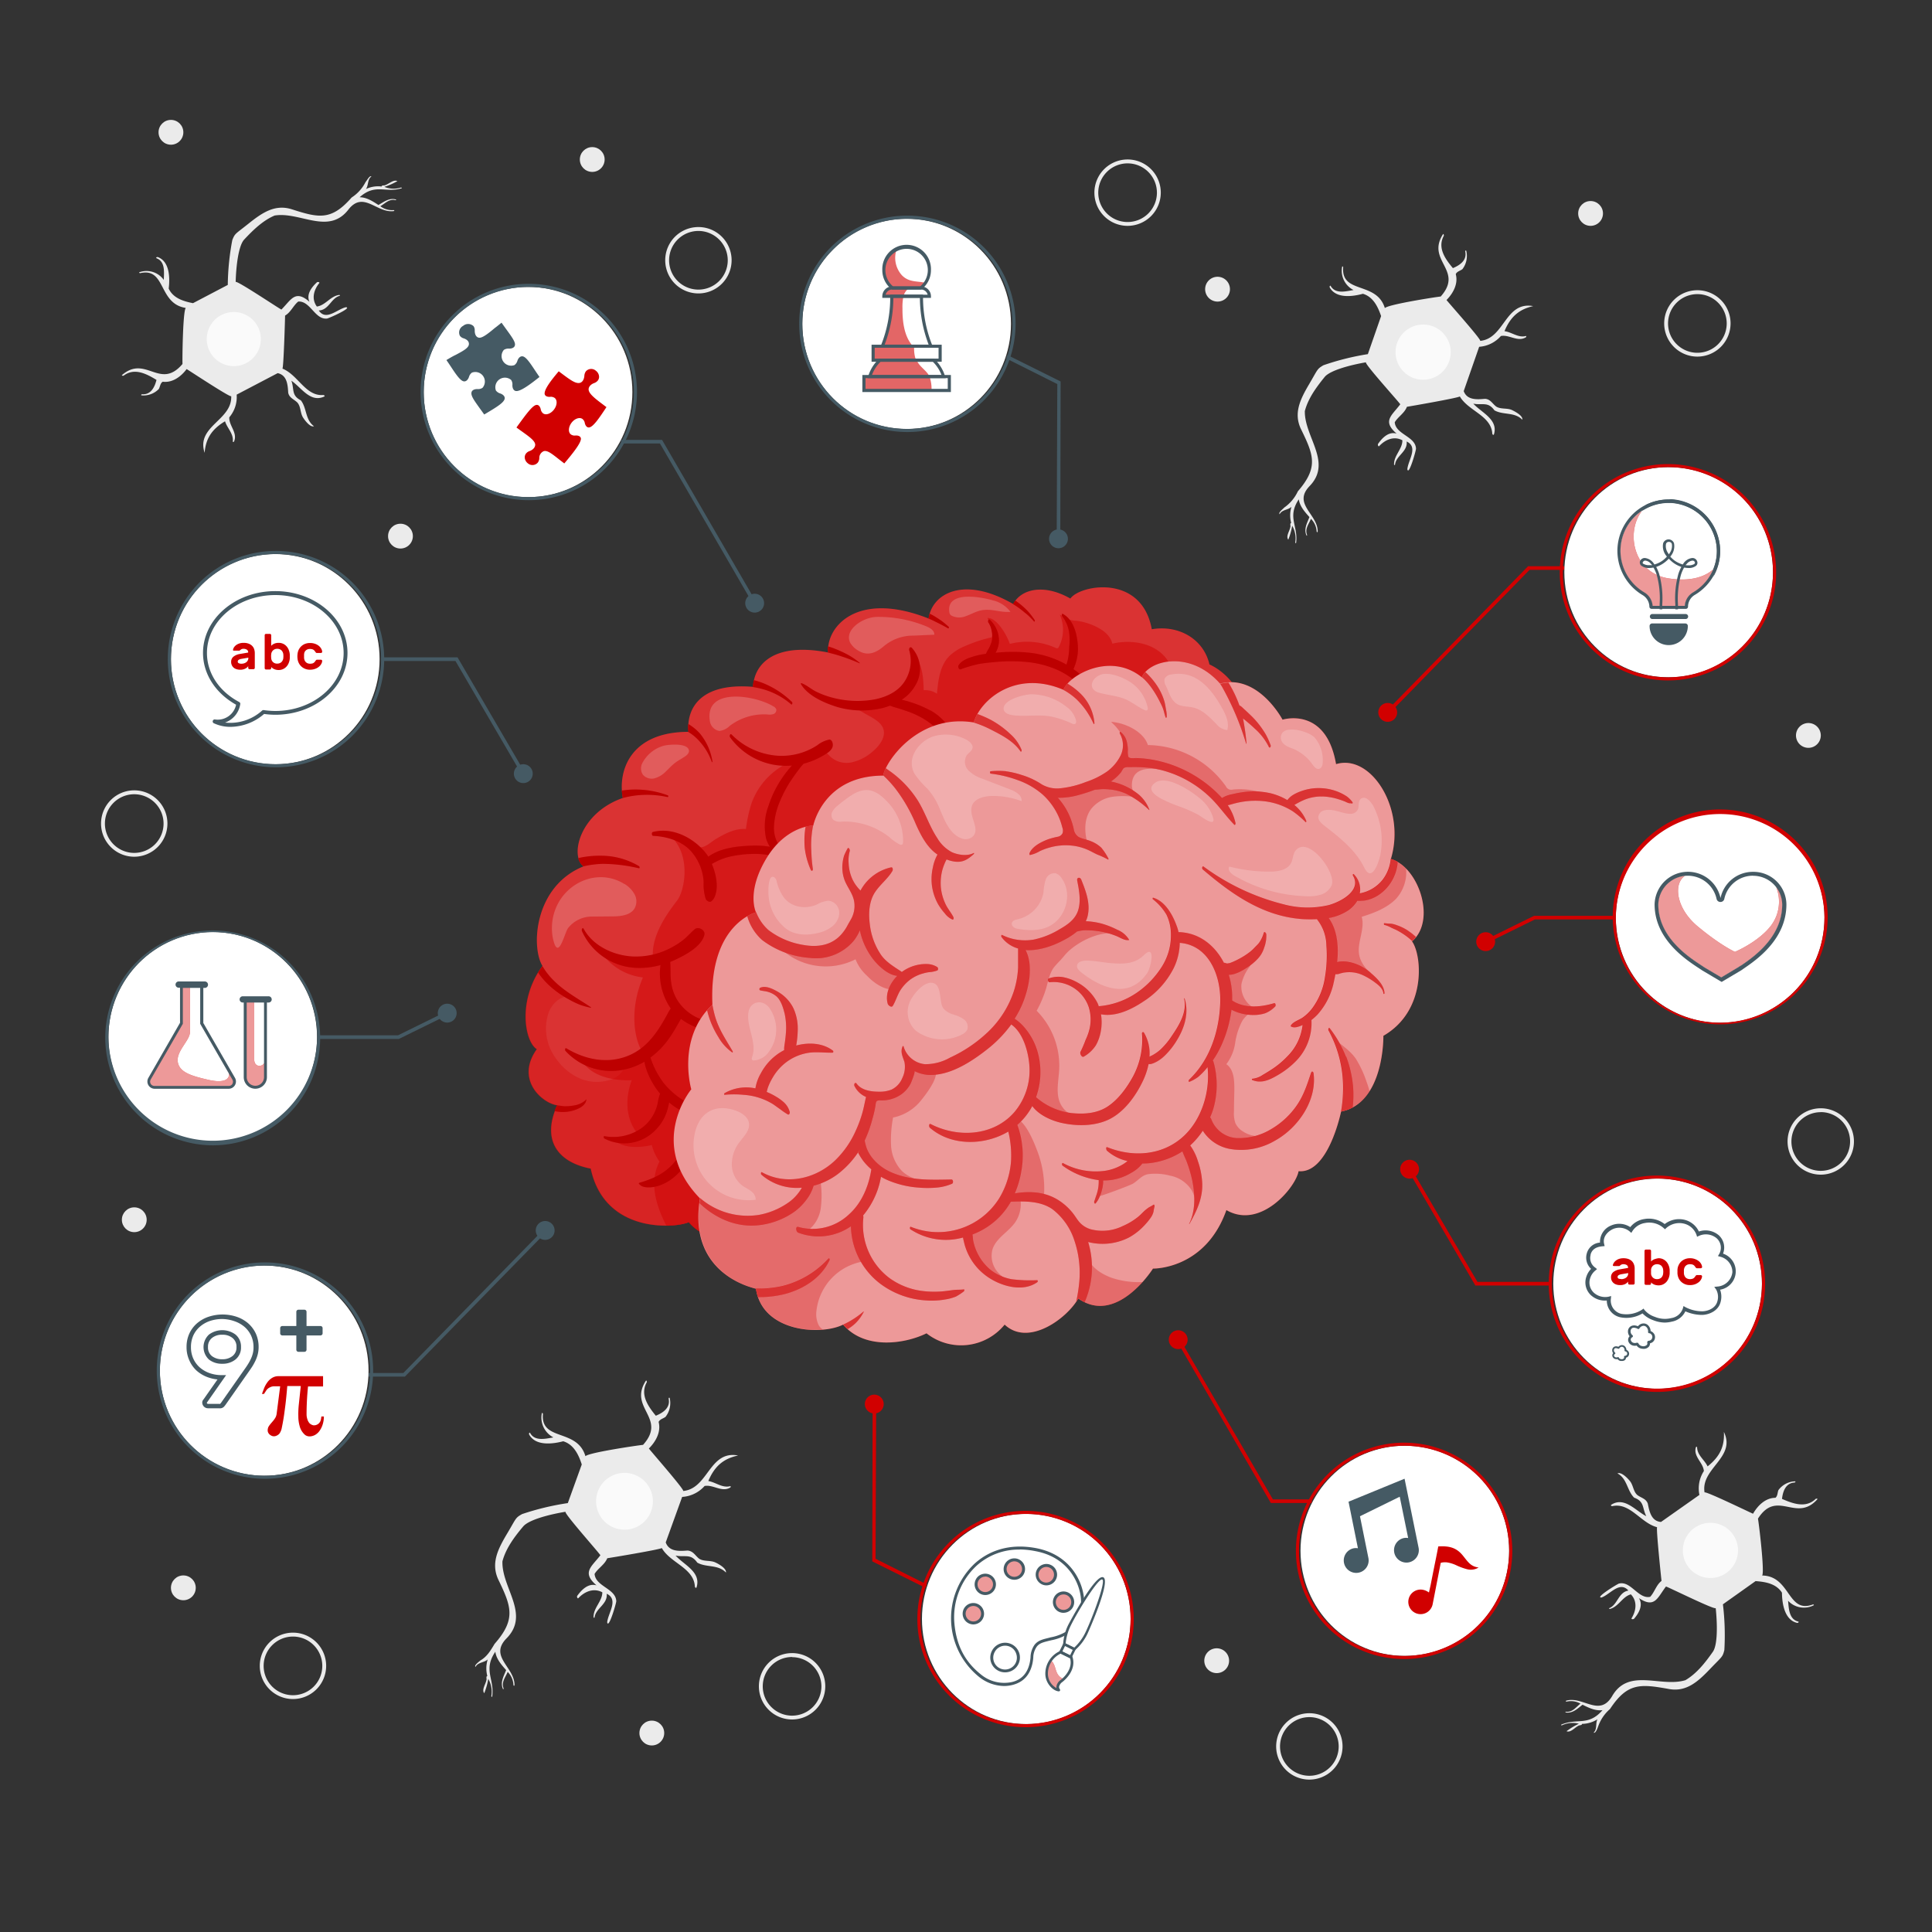 <svg xmlns="http://www.w3.org/2000/svg" viewBox="0 0 500 500"><rect x="0" y="0" width="500" height="500" fill="#333333" stroke="none"/><g id="freepik--Neurons--inject-51"><g id="freepik--Cells--inject-51"><g id="freepik--Cell--inject-51"><path d="M331.17,133.08c.58-1.2,2.17-1.06,3.05-1.91a7.71,7.71,0,0,0-.06,4.18c-.43.09-.06.78-.24,1.1-.17,1-1.2,2.35-.51,3.22a17,17,0,0,0,1-3.6,6.43,6.43,0,0,1,.8,4.29c0,.19.19.34.23.09.55-4.39-2.39-6.61.69-11.23.25,1.82,1.55,3.26,2.75,4.6-.58,1.52-1.52,3.08-.76,4.74.06.18.19,0,.15-.14-.63-1.56.47-2.81,1-4.15a5,5,0,0,1,1.48,3.27c0,.21.26.29.27,0,0-4.48-6.48-7.08-2.16-11.68,6.06-6.16-1.29-12.71-1.17-19.47.85-3.3,3-6.2,5.13-8.83,1.42-1.75,6.83-3.14,10.71-3.8-.69.12,8.58,10.34,8.86,10.87-2.21,2.94-4.73,4.34-.95,7.58-2.07-.6-3.72,1.11-4.8,2.67-.13.17.06.79.29.58,1.59-1.71,3.84-2.67,6-1.52.05,2.25-2.2,3.92-2.15,6.24,0,.2.25.28.26,0,.3-2.27,3.3-3.31,3-5.92,3.09,1.45.38,4.82.18,7.18.36,1.82,2.23-4.76,2.24-5.31-.1-3.2-5.26-3.68-5.5-6.85.85-1.43,2.51-2.33,3.15-4,.49-.07,13.52-2.33,13.69-2.69,2.15,3.75,8.07,4.94,8.4,9.58,0,.28.35.58.45.18,1.1-3.84-3.25-5.56-5.36-7.88,2.35.47,3.78-.62,5.46,1.72,2.27,1.29,5.22.37,7.23,2.44.17-1-1.65-2-2.62-2.48-1.3-.63-2.91-.16-4.14-.93-1-.74-1.5-1.94-2.92-2-2.07.18-4.62.37-5.49-2l4-11.47a8.24,8.24,0,0,0,5.62-2.79c2.17-.43,4.38,1.65,6.49.31.09-.05.1-.35,0-.32-2,.55-3.66-1-5.56-1.24,1.61-3.87,3.9-5.69,7.43-6.49-7.28-1.3-7.38,8.39-13.73,9,.54-.13-8.55-10.29-8.7-10.58,1.76-1.78,3.06-4.25,2.39-6.69.31-.71,1.16-.86,1.72-1.29a5.61,5.61,0,0,0,1-4.73c-.11-.26-.32,0-.26.21.47,2.24-1.42,3.51-3.2,4.25-2-2.39-4.06-5.26-2.34-8.4,0-.12-.06-.59-.23-.37-4.42,6.94,5.49,9.27-.59,16.12-1.14.1-13.7,2.06-14.45,3-2.13-7-11.33-3.59-10.79-10.53,0-.18-.22-.42-.27-.15a5.58,5.58,0,0,0,2.95,6c-2,.34-4.64,1.08-5.88-1-.18-.34-.38.11-.27.34,1.61,2.92,5.88,2.37,8.58,1.63,2.67.79,3.89,3.38,4.71,5.77L354,91.65a67.06,67.06,0,0,0-11.49,2.87c-1.7,1-1.41,1-3.69,4.87s-4.09,7.49-2.16,11.59c3.33,6.81,4.6,9.94-.78,16.18a10.53,10.53,0,0,1-3.53,4.2C332,131.78,330.75,132.66,331.17,133.08Z" style="fill:#ebebeb"></path><path d="M361.2,91.84a7.14,7.14,0,1,1,7.8,6.4A7.14,7.14,0,0,1,361.2,91.84Z" style="fill:#fafafa"></path></g><g id="freepik--cell--inject-51"><path d="M412.42,448.4c1-.89.43-2.37,1-3.45a7.64,7.64,0,0,1-4,1.19c0,.44-.74.27-1,.53-.89.43-1.94,1.8-3,1.37a17.38,17.38,0,0,1,3.19-1.94,6.41,6.41,0,0,0-4.35.4c-.17.07-.38-.09-.15-.19,4.08-1.73,7,.49,10.62-3.73-1.82.25-3.56-.6-5.17-1.4-1.3,1-2.55,2.3-4.36,2-.19,0,0-.19.1-.19,1.67.19,2.58-1.21,3.72-2.09a5,5,0,0,0-3.55-.53c-.2.06-.35-.17-.11-.25,4.31-1.2,8.57,4.31,11.82-1.1,4.28-7.51,12.58-2.23,19-4.19,2.94-1.72,5.15-4.57,7.1-7.34,1.3-1.83,1.16-7.42.74-11.34.07.7-12.29-5.44-12.87-5.56-2.23,2.93-2.89,5.73-7,3,1.15,1.83,0,3.89-1.26,5.34-.13.18-.78.17-.64-.12,1.21-2,1.53-4.41-.18-6.19-2.17.56-3.16,3.18-5.41,3.77-.19.06-.33-.16-.11-.24,2.11-.9,2.29-4.08,4.88-4.51-2.24-2.57-4.74,1-6.95,1.79-1.86.15,4-3.44,4.49-3.6,3.11-.78,5,4.06,8.09,3.43,1.14-1.21,1.56-3.06,2.94-4.12-.06-.48-1.44-13.63-1.14-13.9-4.19-1.05-6.95-6.41-11.51-5.47-.27.08-.65-.18-.29-.38,3.39-2.11,6.23,1.61,9,3-1.1-2.14-.43-3.81-3.14-4.79-1.86-1.83-1.78-4.92-4.32-6.28.91-.44,2.41,1,3.1,1.83,1,1.08.94,2.76,2,3.73,1,.79,2.27.92,2.75,2.26.4,2,.9,4.55,3.42,4.74l9.94-7a8.25,8.25,0,0,1,1.15-6.17c-.17-2.2-2.78-3.75-2.07-6.15,0-.1.32-.2.32-.06,0,2.1,1.91,3.27,2.71,5,3.28-2.6,4.42-5.3,4.22-8.92,3.23,6.65-6.06,9.4-5,15.68,0-.56,12.24,5.41,12.55,5.49,1.24-2.18,3.26-4.11,5.79-4.12.6-.49.51-1.35.78-2a5.57,5.57,0,0,1,4.26-2.26c.29,0,.07.31-.12.31-2.29.15-3,2.32-3.22,4.23,2.83,1.24,6.17,2.47,8.72,0,.1-.08.58-.11.42.11-5.48,6.14-10.42-2.75-15.36,5,.22,1.13,1.76,13.75,1.09,14.72,7.36.12,6.54,9.92,13.07,7.51.16-.08.46.09.22.22a5.59,5.59,0,0,1-6.59-1.2c.2,2,.23,4.76,2.58,5.37.38.09,0,.41-.24.36-3.26-.75-3.89-5-3.92-7.81-1.48-2.36-4.31-2.82-6.83-3l-8.45,6a66.16,66.16,0,0,1,.37,11.84c-.47,1.89-.56,1.61-3.67,4.87s-6.1,6-10.57,5.23c-7.47-1.34-10.82-1.71-15.36,5.17a10.5,10.5,0,0,0-3.07,4.54C413.44,447.24,412.94,448.69,412.42,448.4Z" style="fill:#ebebeb"></path><path d="M443.92,408.27a7.14,7.14,0,1,0-8.29-5.77A7.14,7.14,0,0,0,443.92,408.27Z" style="fill:#fafafa"></path></g><g id="freepik--cell--inject-51"><path d="M96.13,45.67c-1.08.74-.72,2.27-1.42,3.25a7.38,7.38,0,0,1,4.06-.65c0-.43.76-.17,1-.39.92-.31,2.12-1.5,3.07-1a17.44,17.44,0,0,1-3.37,1.48,6.29,6.29,0,0,0,4.3.17c.18,0,.35.14.12.21C99.72,50,97.14,47.4,93.07,51.05c1.81,0,3.4,1.05,4.87,2,1.4-.79,2.79-1.92,4.52-1.42.19,0,0,.19-.12.17-1.6-.4-2.67.85-3.91,1.57a5,5,0,0,0,3.41,1c.2,0,.31.21.07.26-4.37.61-7.81-5.32-11.69-.46-5.15,6.78-12.58.53-19.15,1.61C68,57.08,65.45,59.59,63.19,62c-1.51,1.63-2.1,7.1-2.2,11,0-.69,11.29,6.91,11.84,7.11,2.56-2.58,3.57-5.22,7.26-2-.88-1.93.56-3.79,1.93-5.05.15-.16.78-.06.61.2-1.44,1.79-2.07,4.11-.63,6.07,2.19-.27,3.5-2.7,5.77-3,.2,0,.31.2.08.25-2.17.61-2.76,3.68-5.35,3.77,1.85,2.8,4.75-.32,7-.84,1.83.09-4.32,2.84-4.86,2.93-3.13.35-4.33-4.61-7.45-4.4-1.27,1-1.92,2.78-3.41,3.63,0,.48-.37,13.51-.69,13.73,4,1.57,6,7.17,10.52,6.83.28,0,.62.27.24.42-3.58,1.61-5.88-2.38-8.44-4.12.8,2.23-.07,3.78,2.45,5.08,1.58,2,1.09,5,3.4,6.7-.94.31-2.22-1.31-2.79-2.19-.8-1.18-.56-2.82-1.49-3.91-.86-.89-2.1-1.19-2.39-2.56-.12-2.05-.29-4.56-2.73-5.08l-10.61,5.56A8.11,8.11,0,0,1,59.34,108c-.12,2.17,2.23,4,1.22,6.28,0,.1-.33.15-.32,0,.25-2.06-1.44-3.44-2-5.25-3.54,2.11-5,4.6-5.28,8.16-2.29-6.91,7.14-8.38,6.88-14.67-.05.55-11.24-6.87-11.54-7-1.49,2-3.71,3.59-6.19,3.27-.65.41-.67,1.26-1,1.87a5.5,5.5,0,0,1-4.46,1.66c-.27-.07,0-.31.16-.29,2.26.15,3.23-1.87,3.69-3.71-2.6-1.58-5.7-3.22-8.51-1.1-.11.06-.59,0-.4-.17,6.15-5.29,9.82,4,15.64-2.85-.06-1.13.08-13.65.85-14.51-7.17-1.08-5.09-10.54-11.78-9-.17,0-.44-.16-.19-.25a5.5,5.5,0,0,1,6.28,2c.06-2,.4-4.68-1.82-5.58-.36-.14,0-.4.29-.32,3.08,1.16,3.14,5.4,2.8,8.14,1.14,2.49,3.84,3.31,6.29,3.78l9-4.72a65.94,65.94,0,0,1,1.17-11.61c.71-1.79.76-1.51,4.23-4.28s6.72-5,11-3.74c7.11,2.29,10.34,3.08,15.66-3a10.34,10.34,0,0,0,3.6-4C95,46.68,95.67,45.32,96.13,45.67Z" style="fill:#ebebeb"></path><path d="M60.16,80.76a7,7,0,1,0,7.34,6.71A7,7,0,0,0,60.16,80.76Z" style="fill:#fafafa"></path></g><g id="freepik--cell--inject-51"><path d="M123.06,431.4c.61-1.23,2.24-1.08,3.16-1.94a7.76,7.76,0,0,0-.1,4.3c-.44.09-.07.8-.26,1.13-.18,1-1.25,2.41-.54,3.31a17.83,17.83,0,0,0,1.05-3.7,6.64,6.64,0,0,1,.79,4.43c0,.19.19.35.23.09.6-4.52-2.4-6.83.8-11.55.25,1.87,1.57,3.37,2.8,4.75-.61,1.56-1.59,3.16-.83,4.88.07.18.2,0,.17-.15-.65-1.6.5-2.89,1.06-4.27a5.21,5.21,0,0,1,1.49,3.39c0,.22.26.3.28,0,0-4.61-6.61-7.34-2.13-12,6.29-6.29-1.23-13.09-1-20,.9-3.39,3.13-6.37,5.35-9,1.47-1.79,7-3.18,11-3.83-.71.12,8.75,10.71,9,11.26-2.3,3-4.9,4.43-1,7.79-2.12-.63-3.84,1.12-5,2.72-.13.17.05.81.3.59,1.64-1.74,4-2.71,6.2-1.51,0,2.31-2.31,4-2.27,6.4,0,.21.25.29.27.05.32-2.34,3.42-3.38,3.14-6.08,3.16,1.52.34,5,.12,7.39.36,1.88,2.33-4.87,2.35-5.44-.08-3.3-5.39-3.83-5.61-7.09.89-1.47,2.61-2.38,3.28-4.05.5-.06,13.93-2.29,14.11-2.65,2.18,3.87,8.26,5.14,8.56,9.93,0,.28.36.6.46.18,1.17-3.93-3.29-5.74-5.45-8.15,2.42.51,3.9-.61,5.61,1.82,2.33,1.34,5.37.41,7.42,2.57.18-1-1.68-2.12-2.67-2.58-1.33-.66-3-.19-4.26-1-1-.77-1.52-2-3-2.11-2.14.16-4.77.34-5.65-2.11l4.25-11.77a8.45,8.45,0,0,0,5.81-2.83c2.23-.42,4.49,1.74,6.67.38.1-.05.11-.36,0-.34-2.09.56-3.76-1-5.71-1.32,1.69-4,4.06-5.82,7.71-6.61-7.49-1.4-7.68,8.57-14.22,9.19.56-.13-8.7-10.67-8.87-11,1.83-1.82,3.19-4.35,2.52-6.87.32-.72,1.2-.87,1.78-1.31a5.76,5.76,0,0,0,1.09-4.86c-.11-.27-.32,0-.27.21.47,2.31-1.49,3.61-3.33,4.35-2-2.47-4.13-5.45-2.34-8.66.05-.13-.06-.61-.23-.39-4.6,7.11,5.57,9.59-.73,16.59-1.19.1-14.13,2-14.91,2.94-2.13-7.28-11.63-3.78-11-10.92,0-.19-.23-.44-.29-.16a5.76,5.76,0,0,0,3,6.21c-2,.34-4.78,1.07-6-1.1-.19-.35-.39.11-.28.35,1.63,3,6,2.49,8.82,1.75,2.74.83,4,3.51,4.8,6l-3.61,10a68.24,68.24,0,0,0-11.85,2.85c-1.76,1-1.45,1-3.83,5s-4.28,7.68-2.32,11.92c3.38,7,4.65,10.27-.94,16.65-1,1.66-1.94,3.3-3.66,4.29C123.94,430.07,122.63,431,123.06,431.4Z" style="fill:#ebebeb"></path><path d="M154.3,389.19a7.35,7.35,0,1,1,8,6.66A7.35,7.35,0,0,1,154.3,389.19Z" style="fill:#fafafa"></path></g></g></g><g id="freepik--Dots--inject-51"><g id="freepik--dots--inject-51"><circle cx="168.69" cy="448.51" r="3.21" style="fill:#ebebeb"></circle><circle cx="47.45" cy="410.93" r="3.21" style="fill:#ebebeb"></circle><path d="M471.22,190.33a3.21,3.21,0,1,1-3.21-3.21A3.21,3.21,0,0,1,471.22,190.33Z" style="fill:#ebebeb"></path><circle cx="411.64" cy="55.24" r="3.21" style="fill:#ebebeb"></circle><circle cx="44.24" cy="34.24" r="3.21" style="fill:#ebebeb"></circle><circle cx="103.64" cy="138.75" r="3.21" style="fill:#ebebeb"></circle><circle cx="34.75" cy="315.67" r="3.21" style="fill:#ebebeb"></circle><circle cx="153.27" cy="41.28" r="3.21" style="fill:#ebebeb"></circle><path d="M318.31,74.84a3.21,3.21,0,1,1-3.21-3.21A3.21,3.21,0,0,1,318.31,74.84Z" style="fill:#ebebeb"></path><path d="M318.09,429.79a3.21,3.21,0,1,1-3.21-3.21A3.21,3.21,0,0,1,318.09,429.79Z" style="fill:#ebebeb"></path><path d="M75.82,439.71a8.59,8.59,0,1,1,8.59-8.59A8.59,8.59,0,0,1,75.82,439.71Zm0-16.17a7.59,7.59,0,1,0,7.59,7.58A7.59,7.59,0,0,0,75.82,423.54Z" style="fill:#ebebeb"></path><path d="M338.86,460.56a8.59,8.59,0,1,1,8.59-8.59A8.59,8.59,0,0,1,338.86,460.56Zm0-16.17a7.59,7.59,0,1,0,7.59,7.58A7.59,7.59,0,0,0,338.86,444.39Z" style="fill:#ebebeb"></path><path d="M205,445a8.59,8.59,0,1,1,8.58-8.59A8.6,8.6,0,0,1,205,445Zm0-16.17a7.59,7.59,0,1,0,7.58,7.58A7.6,7.6,0,0,0,205,428.87Z" style="fill:#ebebeb"></path><path d="M291.83,58.45a8.59,8.59,0,1,1,8.58-8.59A8.6,8.6,0,0,1,291.83,58.45Zm0-16.17a7.59,7.59,0,1,0,7.58,7.58A7.59,7.59,0,0,0,291.83,42.28Z" style="fill:#ebebeb"></path><path d="M439.29,92.29a8.59,8.59,0,1,1,8.58-8.59A8.6,8.6,0,0,1,439.29,92.29Zm0-16.17a7.59,7.59,0,1,0,7.58,7.58A7.59,7.59,0,0,0,439.29,76.12Z" style="fill:#ebebeb"></path><path d="M471.22,304a8.59,8.59,0,1,1,8.58-8.59A8.6,8.6,0,0,1,471.22,304Zm0-16.17a7.59,7.59,0,1,0,7.58,7.58A7.59,7.59,0,0,0,471.22,287.81Z" style="fill:#ebebeb"></path><path d="M34.75,221.72a8.59,8.59,0,1,1,8.58-8.59A8.6,8.6,0,0,1,34.75,221.72Zm0-16.17a7.59,7.59,0,1,0,7.58,7.58A7.6,7.6,0,0,0,34.75,205.55Z" style="fill:#ebebeb"></path><path d="M180.76,75.94a8.59,8.59,0,1,1,8.58-8.58A8.59,8.59,0,0,1,180.76,75.94Zm0-16.17a7.59,7.59,0,1,0,7.58,7.59A7.6,7.6,0,0,0,180.76,59.77Z" style="fill:#ebebeb"></path></g></g><g id="freepik--brain-side-2--inject-51"><path d="M320,194.49c5.88-9.32.05-19.31-7-22.54-1.49-6.5-7.85-10.29-14.92-9.1-2.62-14.44-18.6-11.49-21.07-7.94-7-4-12.86-2.36-14.78,1.42-13-7.5-21.07-2.58-21.9,3.75-18.61-7.36-26.55,2.22-26,8.79-14-2.73-19.16,3-19.43,8.89-14.78-1.22-17.25,6.72-16.7,11.64-15.33,0-18.34,10.41-17,17.11-11.22,3.91-13.79,15-10.18,17.7-12.81,5.16-13.63,20.94-10.62,25.78-6.57,8.94-4.56,19.61-1.46,21.53-5.66,7.94,1.46,14,5.29,14.52-4.11,9,.09,14.73,8.66,16.39,3.66,17,21.94,15.39,25.39,13.86,5.8,6.77,16.43,4.83,21.58,2.26A14.5,14.5,0,0,0,220,316.29c6.18,5.8,16.17-1.61,19.06-6.76,10,7.08,19.33-7.73,19.33-7.73s13.53.32,19-15.15c8.89,5.14,18-6,18.68-10.06,7.74.72,11-15.44,11-15.44,11.27-2.2,10.95-19.6,10.95-19.6,11.28-6.51,10-20.88,7.41-24.45C331.88,211.59,327.05,196.43,320,194.49Z" style="fill:#D10000"></path><path d="M320,194.49c5.88-9.32.05-19.31-7-22.54-1.49-6.5-7.85-10.29-14.92-9.1-2.62-14.44-18.6-11.49-21.07-7.94-7-4-12.86-2.36-14.78,1.42-13-7.5-21.07-2.58-21.9,3.75-18.61-7.36-26.55,2.22-26,8.79-14-2.73-19.16,3-19.43,8.89-14.78-1.22-17.25,6.72-16.7,11.64-15.33,0-18.34,10.41-17,17.11-11.22,3.91-13.79,15-10.18,17.7-12.81,5.16-13.63,20.94-10.62,25.78-6.57,8.94-4.56,19.61-1.46,21.53-5.66,7.94,1.46,14,5.29,14.52-4.11,9,.09,14.73,8.66,16.39,3.66,17,21.94,15.39,25.39,13.86,5.8,6.77,16.43,4.83,21.58,2.26A14.5,14.5,0,0,0,220,316.29c6.18,5.8,16.17-1.61,19.06-6.76,10,7.08,19.33-7.73,19.33-7.73s13.53.32,19-15.15c8.89,5.14,18-6,18.68-10.06,7.74.72,11-15.44,11-15.44,11.27-2.2,10.95-19.6,10.95-19.6,11.28-6.51,10-20.88,7.41-24.45C331.88,211.59,327.05,196.43,320,194.49Z" style="fill:#fff;opacity:0.2"></path><path d="M239.69,162.08a32.67,32.67,0,0,0-12.86-2.43c-3.81.16-8.46,3.52-6.77,6.73a5.55,5.55,0,0,0,2.06,2c2.37,1.48,4.52.6,6.45-1a11.73,11.73,0,0,1,7.88-2.88l5.35-.24C241.86,163.18,240.7,162.48,239.69,162.08ZM257,155.39c-2.79-.85-12.14-2.68-11.32,3a1.67,1.67,0,0,0,.14.51,1.35,1.35,0,0,0,.49.46,4.46,4.46,0,0,0,3.67.09c1.19-.41,2.3-1.06,3.52-1.39,2.82-.77,5.23.53,8,.29A7.8,7.8,0,0,0,257,155.39Zm-56.79,27.46c-4.48-2.85-18-5.23-16.49,3.82a3,3,0,0,0,2.46,2.5,4.59,4.59,0,0,0,2.69-1.33,14.75,14.75,0,0,1,9.72-2.94,3.67,3.67,0,0,0,1.55-.09,1.11,1.11,0,0,0,.76-1.22A1.46,1.46,0,0,0,200.23,182.85ZM171.76,193a9,9,0,0,0-5.58,4.59,3,3,0,0,0,.16,2.85,3,3,0,0,0,3,1,6.35,6.35,0,0,0,2.88-1.68c.82-.77,1.57-1.62,2.46-2.31s1.77-1.11,2.63-1.7c.51-.34,1-.83,1-1.44C178.14,192.2,173.1,192.65,171.76,193Zm-10.15,35.8c-5.54-3.5-12.6-1.63-16.35,3.65a13.42,13.42,0,0,0-2.42,7.63,12.41,12.41,0,0,0,.58,4c1.32,3.89,2.75-2.86,3.62-3.92a7.85,7.85,0,0,1,5.88-2.95l5.52-.05c2.21,0,4.85-.28,5.88-2.23a3.85,3.85,0,0,0-.13-3.55A7.2,7.2,0,0,0,161.61,228.76Z" style="fill:#fff;opacity:0.2"></path><path d="M202.63,308.32a14.29,14.29,0,0,0-3.47-22.39,17.79,17.79,0,0,0-3.75-24.37,15.19,15.19,0,0,1-19.54-.31,26.11,26.11,0,0,1-6.86,10c-.67.54-6.86,3.91-7.35,2.7.85,2.1-1,4.39-3.12,5.28a11.24,11.24,0,0,1-9.73-.76,14.9,14.9,0,0,1-5-4.64A12.9,12.9,0,0,1,142,262c.83-2.1,2.67-4,4.91-4.13-1.52.12-5.47-4.15-6.49-5.22-.37-.38-.73-.8-1.07-1.21-5.41,8.62-3.45,18.31-.51,20.13-5.66,7.94,1.46,14,5.29,14.52-4.11,9,.09,14.73,8.66,16.39,3.66,17,21.94,15.39,25.39,13.86,5.8,6.77,16.43,4.83,21.58,2.26a15.81,15.81,0,0,0,4.42,2.35A12.77,12.77,0,0,0,202.63,308.32Z" style="fill:#D10000;opacity:0.3"></path><path d="M277.44,286.65c8.89,5.14,18-6,18.68-10.06,7.74.72,11-15.44,11-15.44,11.27-2.2,10.95-19.6,10.95-19.6,11.28-6.51,10-20.88,7.41-24.45,6.44-5.51,1.61-20.67-5.48-22.61a14.64,14.64,0,0,0,1.52-13.07,34.74,34.74,0,0,0-7.9,1c-1.42-5.54-4.32-9-10-8.22-1.88-7.46-9.92-9-15.75-7.62-.57-2.52-3.12-4-5.35-4.91a17.44,17.44,0,0,0-3.74-1,11.08,11.08,0,0,1-2.5-.42c-.72-.28-1.26-.85-2-1.16a9.6,9.6,0,0,1-.27,8.35.63.63,0,0,1-.32.34.72.72,0,0,1-.45-.09,18.06,18.06,0,0,0-11.9-1.05c-.66-2-3.23-6.81-5.81-6.71,1,1.73,1.58,2.94,1.14,5a36.62,36.62,0,0,0-7,2.31,12.68,12.68,0,0,0-4,2.56c-2.43,2.49-2.87,6.26-3.19,9.73a5.34,5.34,0,0,0-3.43-.9c-.08-3.36-.33-7.1-2.77-9.41a9.24,9.24,0,0,1-.19,5.26,11.55,11.55,0,0,1-7.41,6.85,21.51,21.51,0,0,1-10.34.45c1.47.24,4.46,2.34,5.88,3.11s3.62,1.89,4.29,3.49c.91,2.17-.8,4.54-2.61,6.06a12.26,12.26,0,0,1-5.52,2.86,6.23,6.23,0,0,1-5.76-1.75c-1.17-1.34-2-1.27-3.59-.63s-3.44,1.16-5.18,1.75a18.5,18.5,0,0,0-11.35,11.2,36,36,0,0,0-1.45,6.68c-2.7-.21-5.26,1.11-7.6,2.47-1.73,1-3.52,3.11-5.44,1.92a23.65,23.65,0,0,0-3.83-1.84c-1-.41-2.42-.54-3.3-1.25,6.15,4.67,4.43,14.44,2.42,17.12s-7,8.94-6.29,15.18c0,0-7.5,2.14-13.56-1.88a15.14,15.14,0,0,0,10.94,6.69c-3.45,8-2.43,15.87,0,19.53a14.73,14.73,0,0,1-15.88,1.88c3.43,5.94,13,5.18,13,5.18s-3.49,8.08,1.74,14.12a10.38,10.38,0,0,1-6.38,1.3c3.21,3.14,9.81,1.36,9.81,1.36a12.73,12.73,0,0,0,2,4.28c-2.72,5.26-1,11.18,1.77,16.6a16.64,16.64,0,0,0,5.79-.89c5.8,6.77,16.43,4.83,21.58,2.26A14.5,14.5,0,0,0,220,316.29c6.18,5.8,16.17-1.61,19.06-6.76,10,7.08,19.33-7.73,19.33-7.73S272,302.12,277.44,286.65Z" style="fill:#D10000;opacity:0.5"></path><path d="M178.06,189.4a11.07,11.07,0,0,1,1.95,1.42,15.84,15.84,0,0,1,4.21,6.39c.05.15.18-.06.16-.14a15.11,15.11,0,0,0-3.27-7.27,12.6,12.6,0,0,0-3-2.44,11.45,11.45,0,0,0,0,2Zm-17,17.16a22.44,22.44,0,0,1,2.82-.6,24.55,24.55,0,0,1,8.92.33c.17,0,.21-.38.06-.44a24.08,24.08,0,0,0-9.32-1.51,25.62,25.62,0,0,0-2.61.26,13,13,0,0,0,.24,1.91Zm43.71-24.29c.27.24.38-.41.2-.59a23.2,23.2,0,0,0-7.21-4.78,18.21,18.21,0,0,0-2.68-.87,9.24,9.24,0,0,0-.24,1.73l-.3,0a21.15,21.15,0,0,1,4.16,1A18.83,18.83,0,0,1,204.74,182.27Zm40.61-19.66c.18.11.25-.29.14-.39a22.87,22.87,0,0,0-1.85-1.54c-.66-.46-1.33-.9-2-1.3-.35-.21-.73-.38-1.09-.58a9.11,9.11,0,0,0-.28,1.28l-.16-.06c.45.19.91.37,1.35.58C242.75,161.23,244.09,161.88,245.35,162.61Zm-29.6,6.65a51.12,51.12,0,0,1,6.68,2.4c.06,0,.08-.11,0-.14a19.42,19.42,0,0,0-3.17-2.15,34.23,34.23,0,0,0-3.2-1.47c-.59-.24-1.21-.44-1.82-.62a7.72,7.72,0,0,0,0,1.59C214.74,169,215.25,169.12,215.75,169.26Zm49.59-10.6a15.71,15.71,0,0,1,2.22,2.17c.14.18.29-.2.2-.33a19.77,19.77,0,0,0-1.71-2.24,20,20,0,0,0-2.46-2.22c-.28-.22-.57-.42-.86-.63a6.84,6.84,0,0,0-.59.92l-.37-.2c.39.24.79.46,1.17.72A23.55,23.55,0,0,1,265.34,158.66ZM151,224.21h0l.51-.12a26.2,26.2,0,0,1,4.5-.53,42.19,42.19,0,0,1,9.35,1.15c.25.05.19-.47,0-.56a19.19,19.19,0,0,0-9.95-2.69A24.41,24.41,0,0,0,150,222l-.38.08A3.79,3.79,0,0,0,151,224.21ZM198.47,284a16,16,0,0,1-3,2.25,13.76,13.76,0,0,1-3.34,1.09,21.63,21.63,0,0,1-7.86.16,20.12,20.12,0,0,1-12.59-7.33,22.4,22.4,0,0,1-3.34-6.48,21.37,21.37,0,0,0,5-5.21,36.79,36.79,0,0,0,2-3.24c.26-.47.6-1,.88-1.56a14.84,14.84,0,0,0,11.93,2.79c2.89-.58,6-2,7.45-4.7.18-.32-.24-1.06-.65-.84-2.44,1.32-4.78,2.76-7.55,3.27a11.49,11.49,0,0,1-7.12-.91,12.21,12.21,0,0,1-5.17-4.77,11.86,11.86,0,0,1-1.38-4.05c-.29-1.82-.12-3.69-.28-5.52.41-.16.81-.33,1.21-.52,2.61-1.2,6.94-3.46,7.64-6.53.27-1.19-1.55-2.21-2.47-1.45s-1.8,1.81-2.8,2.63a20.66,20.66,0,0,1-3.86,2.45,19.34,19.34,0,0,1-9.51,2c-4.88-.27-10.15-2.69-12.59-7.12-.31-.56-.63.18-.46.56a16.13,16.13,0,0,0,13.87,9.51,20.34,20.34,0,0,0,6.45-.72A16,16,0,0,0,173.59,261a9,9,0,0,0-.74,1.21c-2.51,4.66-5.34,9.1-10.49,11.1-5.33,2.08-11,.87-15.77-2-.36-.22-.43.45-.26.65a16,16,0,0,0,14.73,4.94,17.07,17.07,0,0,0,5.71-2.12,10.71,10.71,0,0,0,.37,1.56,19.27,19.27,0,0,0,1.9,4.19,18.7,18.7,0,0,0,1.79,2.51,11.29,11.29,0,0,0-.62,2.45,11.36,11.36,0,0,1-.85,2.48,10.68,10.68,0,0,1-3.14,3.85,12.69,12.69,0,0,1-9.8,2.21c-.27,0-.21.52,0,.62a11.14,11.14,0,0,0,12-1.1,12.6,12.6,0,0,0,3.49-4.22,13.28,13.28,0,0,0,1.05-3c.07-.32.15-.64.22-1a18.22,18.22,0,0,0,1.71,1.29,21.43,21.43,0,0,0,4.78,2.35c-.06.18-.11.37-.15.54a33.25,33.25,0,0,1-2.19,6.77,22.56,22.56,0,0,1-1.93,3.37c-2.61,3.73-5.88,5.27-10,6.48a.16.16,0,0,0-.05.22,2.29,2.29,0,0,0,1.11.76,4.86,4.86,0,0,0,1,.18c3.46.18,7-2.08,9-4.73a30.64,30.64,0,0,0,5.7-12.52c0-.11,0-.22.05-.33a25.58,25.58,0,0,0,10.24.11c2.88-.54,6.51-1.79,8.07-4.47C201.13,284.3,199.26,283.39,198.47,284ZM150,260a21,21,0,0,0,2.89.81c.07,0,.08-.13,0-.16-3.23-2.16-6.74-4.05-9.51-6.81a18.06,18.06,0,0,1-3-3.82h0v0a19.47,19.47,0,0,0-1.12,1.67,19.29,19.29,0,0,0,2.89,3.36,25,25,0,0,0,5.06,3.59A24,24,0,0,0,150,260Zm64.54-68.57a7.07,7.07,0,0,0-3,1.42,16.82,16.82,0,0,1-10.44,2.72,18.55,18.55,0,0,1-11.75-5.46c-.4-.4-.62.39-.41.69a17.79,17.79,0,0,0,16,7.32.87.87,0,0,0-.09.11,29.73,29.73,0,0,0-2.45,3.14,27.81,27.81,0,0,0-3.49,7.11,15,15,0,0,0-.66,8.48,8,8,0,0,0,1,2.17,23.9,23.9,0,0,0-5-.27c-3.57.14-7.92.62-10.93,2.84A12.94,12.94,0,0,0,182,220c-3.22-3.52-8.25-5.92-13.05-4.68-.38.1-.31,1,.09,1,3.65.18,7.58,1.35,10,4.22a13.1,13.1,0,0,1,2.62,5,12.45,12.45,0,0,1,.44,2.72,12.17,12.17,0,0,0,.55,4.41c.19.43,1,1,1.49.56a3,3,0,0,0,.59-.67,5.21,5.21,0,0,0,.43-1,7.88,7.88,0,0,0,.34-2.26,13.84,13.84,0,0,0-.47-3.38,15,15,0,0,0-.8-2.31,16.23,16.23,0,0,1,4.39-1.85,29.22,29.22,0,0,1,5.75-.75,20.37,20.37,0,0,1,11.33,2.81c.31.18.31-.37.22-.52a7.31,7.31,0,0,0-1.71-2,1.22,1.22,0,0,0-.49-.63c-2.36-1.23-3.44-4-3.43-6.51a19.12,19.12,0,0,1,1.65-7,31.65,31.65,0,0,1,3.17-5.76c.67-1,1.37-1.93,2.1-2.86.21-.28.49-.57.75-.89.32-.08.63-.17.94-.27a19.49,19.49,0,0,0,3.92-1.71c1.14-.66,3-1.65,2.68-3.22C215.43,191.87,215.07,191.34,214.51,191.39Zm-63,93.29A5.47,5.47,0,0,1,149,286a12.28,12.28,0,0,1-2.84.29c-.54,0-1-.12-1.55-.17l-.49-.08h0c-.23.51-.43,1-.61,1.5a9.48,9.48,0,0,0,6.56-.83,4.31,4.31,0,0,0,1.11-.88,2.52,2.52,0,0,0,.39-.59,2.09,2.09,0,0,0,.19-.69C151.71,284.52,151.61,284.6,151.53,284.68Zm89.25-100.84a27.86,27.86,0,0,0-5.13-2.16c-.75-.25-1.52-.45-2.29-.63a10.79,10.79,0,0,0,3.6-3.84,8.13,8.13,0,0,0-.93-9.53c-.49-.56-.89.13-.72.63a9.71,9.71,0,0,1-1.46,8.38c-1.82,2.54-5,3.87-8,4.36a25.32,25.32,0,0,1-10.71-.61,21.87,21.87,0,0,1-4-1.52c-1.26-.63-2.45-1.72-3.77-2.17-.11,0-.14.19-.1.25,1.81,3.11,6.31,5,9.64,6a23.08,23.08,0,0,0,11.23.26,17.61,17.61,0,0,0,2.18-.67,21.69,21.69,0,0,0,2.08.66c.85.27,1.71.55,2.55.85a21.84,21.84,0,0,1,4.87,2.4,19.78,19.78,0,0,1,3.26,2.72,38.56,38.56,0,0,1,3.08,4c.14.19.56.37.67,0,.68-2.07-.89-4.67-2.11-6.16A14,14,0,0,0,240.78,183.84Zm55-2.47a8.46,8.46,0,0,0-1.52-1.75,12.7,12.7,0,0,0-2.14-1.32,13.63,13.63,0,0,0-4.84-1.53,14.69,14.69,0,0,0-5.58.53,11.3,11.3,0,0,0-3.87-4.13l0-.08c.11-.26.21-.53.31-.8a12.64,12.64,0,0,0,.83-4.51,17.77,17.77,0,0,0-.44-3.6c-.51-2.21-1.55-4.31-3.5-5.36-.25-.13-.29.43-.19.55a9.28,9.28,0,0,1,1.8,4,15,15,0,0,1,.06,4A15.34,15.34,0,0,1,276,172l-.2-.12a25.13,25.13,0,0,0-9.24-2.94,41.47,41.47,0,0,0-8.91,0,6.49,6.49,0,0,0,.87-2.64,7.4,7.4,0,0,0-2.31-5.88c-.44-.39-.64.41-.41.71a5.64,5.64,0,0,1,.86,2.29,5.9,5.9,0,0,1,0,2.51,8.35,8.35,0,0,1-.87,2.07,9.33,9.33,0,0,0-.64,1.21,20.58,20.58,0,0,0-3.4.73c-1.36.43-2.91,1-3.7,2.28-.19.32.08,1.16.57,1a34.67,34.67,0,0,1,4.67-1.37c1.36-.24,2.75-.37,4.12-.5a42.77,42.77,0,0,1,9.19.07,25.49,25.49,0,0,1,7.4,2.11,18.63,18.63,0,0,1,3.44,2.1c.91.71,1.71,1.54,2.59,2.29a12.11,12.11,0,0,0-2.5,1.48c-.6.47.48,1.56,1.08,1.23a15,15,0,0,1,8.19-2.07,13.93,13.93,0,0,1,5,1.15,32.26,32.26,0,0,1,3.8,2.15C295.9,182,295.9,181.51,295.81,181.37Z" style="fill:#D10000"></path><path d="M178.06,189.4a11.07,11.07,0,0,1,1.95,1.42,15.84,15.84,0,0,1,4.21,6.39c.05.15.18-.06.16-.14a15.11,15.11,0,0,0-3.27-7.27,12.6,12.6,0,0,0-3-2.44,11.45,11.45,0,0,0,0,2Zm-17,17.16a22.44,22.44,0,0,1,2.82-.6,24.55,24.55,0,0,1,8.92.33c.17,0,.21-.38.06-.44a24.08,24.08,0,0,0-9.32-1.51,25.62,25.62,0,0,0-2.61.26,13,13,0,0,0,.24,1.91Zm43.71-24.29c.27.24.38-.41.2-.59a23.2,23.2,0,0,0-7.21-4.78,18.21,18.21,0,0,0-2.68-.87,9.24,9.24,0,0,0-.24,1.73l-.3,0a21.15,21.15,0,0,1,4.16,1A18.83,18.83,0,0,1,204.74,182.27Zm40.61-19.66c.18.11.25-.29.14-.39a22.87,22.87,0,0,0-1.85-1.54c-.66-.46-1.33-.9-2-1.3-.35-.21-.73-.38-1.09-.58a9.11,9.11,0,0,0-.28,1.28l-.16-.06c.45.19.91.37,1.35.58C242.75,161.23,244.09,161.88,245.35,162.61Zm-29.6,6.65a51.12,51.12,0,0,1,6.68,2.4c.06,0,.08-.11,0-.14a19.42,19.42,0,0,0-3.17-2.15,34.23,34.23,0,0,0-3.2-1.47c-.59-.24-1.21-.44-1.82-.62a7.72,7.72,0,0,0,0,1.59C214.74,169,215.25,169.12,215.75,169.26Zm49.59-10.6a15.71,15.71,0,0,1,2.22,2.17c.14.18.29-.2.2-.33a19.77,19.77,0,0,0-1.71-2.24,20,20,0,0,0-2.46-2.22c-.28-.22-.57-.42-.86-.63a6.84,6.84,0,0,0-.59.92l-.37-.2c.39.24.79.46,1.17.72A23.55,23.55,0,0,1,265.34,158.66ZM151,224.21h0l.51-.12a26.2,26.2,0,0,1,4.5-.53,42.19,42.19,0,0,1,9.35,1.15c.25.05.19-.47,0-.56a19.19,19.19,0,0,0-9.95-2.69A24.41,24.41,0,0,0,150,222l-.38.08A3.79,3.79,0,0,0,151,224.21ZM198.47,284a16,16,0,0,1-3,2.25,13.76,13.76,0,0,1-3.34,1.09,21.63,21.63,0,0,1-7.86.16,20.12,20.12,0,0,1-12.59-7.33,22.4,22.4,0,0,1-3.34-6.48,21.37,21.37,0,0,0,5-5.21,36.79,36.79,0,0,0,2-3.24c.26-.47.6-1,.88-1.56a14.84,14.84,0,0,0,11.93,2.79c2.89-.58,6-2,7.45-4.7.18-.32-.24-1.06-.65-.84-2.44,1.32-4.78,2.76-7.55,3.27a11.49,11.49,0,0,1-7.12-.91,12.21,12.21,0,0,1-5.17-4.77,11.86,11.86,0,0,1-1.38-4.05c-.29-1.82-.12-3.69-.28-5.52.41-.16.81-.33,1.21-.52,2.61-1.2,6.94-3.46,7.64-6.53.27-1.19-1.55-2.21-2.47-1.45s-1.8,1.81-2.8,2.63a20.66,20.66,0,0,1-3.86,2.45,19.34,19.34,0,0,1-9.51,2c-4.88-.27-10.15-2.69-12.59-7.12-.31-.56-.63.18-.46.56a16.13,16.13,0,0,0,13.87,9.51,20.34,20.34,0,0,0,6.45-.72A16,16,0,0,0,173.59,261a9,9,0,0,0-.74,1.21c-2.51,4.66-5.34,9.1-10.49,11.1-5.33,2.08-11,.87-15.77-2-.36-.22-.43.45-.26.65a16,16,0,0,0,14.73,4.94,17.07,17.07,0,0,0,5.71-2.12,10.71,10.71,0,0,0,.37,1.56,19.27,19.27,0,0,0,1.9,4.19,18.7,18.7,0,0,0,1.79,2.51,11.29,11.29,0,0,0-.62,2.45,11.36,11.36,0,0,1-.85,2.48,10.68,10.68,0,0,1-3.14,3.85,12.69,12.69,0,0,1-9.8,2.21c-.27,0-.21.52,0,.62a11.14,11.14,0,0,0,12-1.1,12.6,12.6,0,0,0,3.49-4.22,13.28,13.28,0,0,0,1.05-3c.07-.32.15-.64.22-1a18.22,18.22,0,0,0,1.71,1.29,21.43,21.43,0,0,0,4.78,2.35c-.06.18-.11.37-.15.54a33.25,33.25,0,0,1-2.19,6.77,22.56,22.56,0,0,1-1.93,3.37c-2.61,3.73-5.88,5.27-10,6.48a.16.16,0,0,0-.05.22,2.29,2.29,0,0,0,1.11.76,4.86,4.86,0,0,0,1,.18c3.46.18,7-2.08,9-4.73a30.64,30.64,0,0,0,5.7-12.52c0-.11,0-.22.05-.33a25.58,25.58,0,0,0,10.24.11c2.88-.54,6.51-1.79,8.07-4.47C201.13,284.3,199.26,283.39,198.47,284ZM150,260a21,21,0,0,0,2.89.81c.07,0,.08-.13,0-.16-3.23-2.16-6.74-4.05-9.51-6.81a18.06,18.06,0,0,1-3-3.82h0v0a19.47,19.47,0,0,0-1.12,1.67,19.29,19.29,0,0,0,2.89,3.36,25,25,0,0,0,5.06,3.59A24,24,0,0,0,150,260Zm64.54-68.57a7.07,7.07,0,0,0-3,1.42,16.82,16.82,0,0,1-10.44,2.72,18.55,18.55,0,0,1-11.75-5.46c-.4-.4-.62.39-.41.69a17.79,17.79,0,0,0,16,7.32.87.87,0,0,0-.09.11,29.73,29.73,0,0,0-2.45,3.14,27.81,27.81,0,0,0-3.49,7.11,15,15,0,0,0-.66,8.48,8,8,0,0,0,1,2.17,23.9,23.9,0,0,0-5-.27c-3.57.14-7.92.62-10.93,2.84A12.94,12.94,0,0,0,182,220c-3.22-3.52-8.25-5.92-13.05-4.68-.38.1-.31,1,.09,1,3.65.18,7.58,1.35,10,4.22a13.1,13.1,0,0,1,2.62,5,12.45,12.45,0,0,1,.44,2.72,12.17,12.17,0,0,0,.55,4.41c.19.43,1,1,1.49.56a3,3,0,0,0,.59-.67,5.21,5.21,0,0,0,.43-1,7.88,7.88,0,0,0,.34-2.26,13.84,13.84,0,0,0-.47-3.38,15,15,0,0,0-.8-2.31,16.23,16.23,0,0,1,4.39-1.85,29.22,29.22,0,0,1,5.75-.75,20.37,20.37,0,0,1,11.33,2.81c.31.18.31-.37.22-.52a7.31,7.31,0,0,0-1.71-2,1.22,1.22,0,0,0-.49-.63c-2.36-1.23-3.44-4-3.43-6.51a19.12,19.12,0,0,1,1.65-7,31.65,31.65,0,0,1,3.17-5.76c.67-1,1.37-1.93,2.1-2.86.21-.28.49-.57.75-.89.32-.08.63-.17.94-.27a19.49,19.49,0,0,0,3.92-1.71c1.14-.66,3-1.65,2.68-3.22C215.43,191.87,215.07,191.34,214.51,191.39Zm-63,93.29A5.47,5.47,0,0,1,149,286a12.28,12.28,0,0,1-2.84.29c-.54,0-1-.12-1.55-.17l-.49-.08h0c-.23.51-.43,1-.61,1.5a9.48,9.48,0,0,0,6.56-.83,4.31,4.31,0,0,0,1.11-.88,2.52,2.52,0,0,0,.39-.59,2.09,2.09,0,0,0,.19-.69C151.71,284.52,151.61,284.6,151.53,284.68Zm89.25-100.84a27.86,27.86,0,0,0-5.13-2.16c-.75-.25-1.52-.45-2.29-.63a10.79,10.79,0,0,0,3.6-3.84,8.13,8.13,0,0,0-.93-9.53c-.49-.56-.89.13-.72.63a9.71,9.71,0,0,1-1.46,8.38c-1.82,2.54-5,3.87-8,4.36a25.32,25.32,0,0,1-10.71-.61,21.87,21.87,0,0,1-4-1.52c-1.26-.63-2.45-1.72-3.77-2.17-.11,0-.14.19-.1.25,1.81,3.11,6.31,5,9.64,6a23.08,23.08,0,0,0,11.23.26,17.61,17.61,0,0,0,2.18-.67,21.69,21.69,0,0,0,2.08.66c.85.27,1.71.55,2.55.85a21.84,21.84,0,0,1,4.87,2.4,19.78,19.78,0,0,1,3.26,2.72,38.56,38.56,0,0,1,3.08,4c.14.19.56.37.67,0,.68-2.07-.89-4.67-2.11-6.16A14,14,0,0,0,240.78,183.84Zm55-2.47a8.46,8.46,0,0,0-1.52-1.75,12.7,12.7,0,0,0-2.14-1.32,13.63,13.63,0,0,0-4.84-1.53,14.69,14.69,0,0,0-5.58.53,11.3,11.3,0,0,0-3.87-4.13l0-.08c.11-.26.21-.53.31-.8a12.64,12.64,0,0,0,.83-4.51,17.77,17.77,0,0,0-.44-3.6c-.51-2.21-1.55-4.31-3.5-5.36-.25-.13-.29.43-.19.55a9.28,9.28,0,0,1,1.8,4,15,15,0,0,1,.06,4A15.34,15.34,0,0,1,276,172l-.2-.12a25.13,25.13,0,0,0-9.24-2.94,41.47,41.47,0,0,0-8.91,0,6.49,6.49,0,0,0,.87-2.64,7.4,7.4,0,0,0-2.31-5.88c-.44-.39-.64.41-.41.71a5.64,5.64,0,0,1,.86,2.29,5.9,5.9,0,0,1,0,2.51,8.35,8.35,0,0,1-.87,2.07,9.33,9.33,0,0,0-.64,1.21,20.58,20.58,0,0,0-3.4.73c-1.36.43-2.91,1-3.7,2.28-.19.32.08,1.16.57,1a34.67,34.67,0,0,1,4.67-1.37c1.36-.24,2.75-.37,4.12-.5a42.77,42.77,0,0,1,9.19.07,25.49,25.49,0,0,1,7.4,2.11,18.63,18.63,0,0,1,3.44,2.1c.91.71,1.71,1.54,2.59,2.29a12.11,12.11,0,0,0-2.5,1.48c-.6.47.48,1.56,1.08,1.23a15,15,0,0,1,8.19-2.07,13.93,13.93,0,0,1,5,1.15,32.26,32.26,0,0,1,3.8,2.15C295.9,182,295.9,181.51,295.81,181.37Z" style="opacity:0.1"></path></g><g id="freepik--brain-side-1--inject-51"><path d="M345.77,197.76c-2.58-15.06-13.85-11.51-13.85-11.51s-6.27-11.92-16.18-9.34c-7.66-8.7-18.29-6.15-20.23-1.63-8.38-6.75-19-.31-20.29,3.24-12.49-5.32-21.58,2.73-23.2,8.45-14.17-2.33-22.76,9.87-23.46,13.76-15.51,0-18.09,12.92-18.09,12.92s-7.09,0-12.24,8.68-2.58,13.79-2.58,13.79-12.24,3-11.28,23.9c-9.34,8.7-5.47,21.9-5.47,21.9s-11.6,13.92,2.25,28.23c-2.57,15.26,7.09,21.5,14.5,23.38,1.61,11.21,16.75,12.18,22.55,9.28,5.8,6.76,16.43,4.83,21.58,2.25A14.5,14.5,0,0,0,260,342.81c6.18,5.8,16.17-1.61,19.06-6.77,10,7.09,19.33-7.73,19.33-7.73s13.53.33,19-15.14c8.89,5.14,18-6,18.68-10.07,7.74.73,11-15.43,11-15.43,11.27-2.2,10.95-19.6,10.95-19.6,11.28-6.51,10-20.88,7.41-24.45,6.44-5.51,1.61-19.36-5.48-21.29C363.92,209.23,354.79,195,345.77,197.76Z" style="fill:#D10000"></path><path d="M345.77,197.76c-2.58-15.06-13.85-11.51-13.85-11.51s-6.27-11.92-16.18-9.34c-7.66-8.7-18.29-6.15-20.23-1.63-8.38-6.75-19-.31-20.29,3.24-12.49-5.32-21.58,2.73-23.2,8.45-14.17-2.33-22.76,9.87-23.46,13.76-15.51,0-18.09,12.92-18.09,12.92s-7.09,0-12.24,8.68-2.58,13.79-2.58,13.79-12.24,3-11.28,23.9c-9.34,8.7-5.47,21.9-5.47,21.9s-11.6,13.92,2.25,28.23c-2.57,15.26,7.09,21.5,14.5,23.38,1.61,11.21,16.75,12.18,22.55,9.28,5.8,6.76,16.43,4.83,21.58,2.25A14.5,14.5,0,0,0,260,342.81c6.18,5.8,16.17-1.61,19.06-6.77,10,7.09,19.33-7.73,19.33-7.73s13.53.33,19-15.14c8.89,5.14,18-6,18.68-10.07,7.74.73,11-15.43,11-15.43,11.27-2.2,10.95-19.6,10.95-19.6,11.28-6.51,10-20.88,7.41-24.45,6.44-5.51,1.61-19.36-5.48-21.29C363.92,209.23,354.79,195,345.77,197.76Z" style="fill:#fff;opacity:0.6"></path><path d="M303.12,174.56a2.12,2.12,0,0,0-1.71,1.08,2.47,2.47,0,0,0,.35,1.9c1,2.07,1.45,4.52,4,5.1,1.07.25,2.18.24,3.23.52,2.35.61,4.11,2.51,5.82,4.23a4.06,4.06,0,0,0,2.81,1.55c.56-2-.43-4.07-1.45-5.88C313.35,178.08,309.45,173.39,303.12,174.56Zm-18.62,4.73c2.27.63,4.68.76,6.83,1.7,1.71.75,3.18,2,4.87,2.76.23.11.53.21.72,0s.14-.42.1-.64a10.56,10.56,0,0,0-4.18-6.36c-1.75-1.25-5.23-2.73-7.47-2.28C282.62,175.06,281.16,178.37,284.5,179.29ZM276.11,183a14.83,14.83,0,0,0-9.11-3.32c-1.87,0-7.26,1.34-7.27,3.72,0,1,1.18,1.51,2.17,1.66,3.26.49,6.61-.21,9.87.33a24.35,24.35,0,0,1,5.76,1.91.9.9,0,0,0,.64.09c.33-.13.37-.58.3-.93A6.21,6.21,0,0,0,276.11,183ZM256.61,206a21,21,0,0,1,7.77,1.33c.18-1.49-1.49-2.45-2.89-3l-7.07-2.73a9.47,9.47,0,0,1-3.73-2.15,3.23,3.23,0,0,1-.49-4c.5-.65,1.37-1.1,1.5-1.91s-.75-1.67-1.59-2.1a11.32,11.32,0,0,0-8.43-.9c-3.88,1.23-7.22,5.7-5,9.7A22.68,22.68,0,0,0,240,204.1a17.45,17.45,0,0,1,3,4.74c1.23,2.86,2.63,7.07,5.94,8.16a2.79,2.79,0,0,0,2.93-.62c1.76-2-1.12-5.1-.38-7.64C252,206.74,254.52,206.05,256.61,206Zm-36.82.18c-1,.72-2,1.47-2.93,2.26a5,5,0,0,0-1.45,1.64,1.84,1.84,0,0,0,.23,2.07,3,3,0,0,0,2.27.48,18.73,18.73,0,0,1,12.33,4.07,11,11,0,0,0,2.69,1.88.65.65,0,0,0,.51,0c.21-.1.26-.39.27-.63a14.55,14.55,0,0,0-4-10.38C226.54,204.17,223.8,203.35,219.79,206.2Zm-5.33,26.92a7.17,7.17,0,0,0-3.05,1c-2.93,1.27-6.62.76-8.59-1.89a12,12,0,0,1-1.81-4.06,1.68,1.68,0,0,0-.62-1.1c-1.68-1-1.56,3.88-1.5,4.51a12,12,0,0,0,4.44,8.7c2.28,1.8,5.5,1.89,8.32,1.2a9,9,0,0,0,3.83-1.78,5.06,5.06,0,0,0,1.26-1.61,4,4,0,0,0,.43-2.13A3.09,3.09,0,0,0,214.46,233.12ZM334.1,193.57a11.5,11.5,0,0,1,5.56,4.26c.41.59,1,1.31,1.67,1.16s.85-.74.95-1.3a9,9,0,0,0-2-6.75c-1.39-1.67-8.82-3.84-8.8,0C331.51,192.41,333,193.17,334.1,193.57Zm21.35,15.1c-.45-.83-1.64-2.51-2.82-2.16s-.93,1.73-1.1,2.67a2,2,0,0,1-1.83,1.43c-1.48.11-3.26-.72-4.75-.92a5.14,5.14,0,0,0-2.31.05,2,2,0,0,0-1.46,1.63c-.06.95.77,1.69,1.52,2.28,4,3.1,8.13,6.33,10.36,10.87,1.95,4,3.69-1.17,4.14-3.13A19.52,19.52,0,0,0,355.45,208.67Zm-20.14,11.44c-.7.85-.64,2.09-1.11,3.09-.92,2-3.48,2.38-5.64,2.38a42,42,0,0,1-10.4-1.3c-.56.8.37,1.78,1.21,2.28A39,39,0,0,0,338,231.94a10.92,10.92,0,0,0,3.82-.4,4.49,4.49,0,0,0,2.82-2.46C345.9,225.86,338.62,216.12,335.31,220.11Zm-24.72-13.43c-2.25-1.9-8.58-6.25-11.64-4.11-2,1.43-.64,2.86,1.33,4a33.9,33.9,0,0,0,4.55,2,37.22,37.22,0,0,1,5.4,2.36c.66.39,4.46,3.35,3.72.7A10.21,10.21,0,0,0,310.59,206.68ZM273.21,226a2.42,2.42,0,0,0-2.59,1.66,14.39,14.39,0,0,0-.57,3.22V231a8.74,8.74,0,0,1-6.45,6.85c-.69.16-1.53.35-1.72,1s.53,1.35,1.25,1.48c2.79.53,6,.69,8.56-.7,4.21-2.23,5.89-8.27,3.13-12.24A3.13,3.13,0,0,0,273.21,226Zm-26.48,36.55a5.13,5.13,0,0,1-2.57-1.56c-1.28-1.69-.19-6.48-3.11-6.65-2.2-.13-4.89,3.22-5.61,5a6.55,6.55,0,0,0,1.43,7.26,8.06,8.06,0,0,0,1.86,1.19,11.3,11.3,0,0,0,10.4-.15,3,3,0,0,0,1.16-1.09,2.35,2.35,0,0,0-.8-2.71A8.16,8.16,0,0,0,246.73,262.57Zm-52.36,45.71c-.7-.54-1.52-.9-2.23-1.41a6.94,6.94,0,0,1-2.75-5.42,9.47,9.47,0,0,1,2-5.86c1.12-1.49,2.68-3,2.45-4.83-.22-1.69-1.92-2.79-3.54-3.35-5-1.73-9.12.29-10.42,5.63a14.24,14.24,0,0,0,15.7,17.47A2.69,2.69,0,0,0,194.37,308.28Zm-.69-46.17c-.49,3.81,2.27,7.73,1,11.35-.11.31-.22.73.05.92a.69.69,0,0,0,.37.08,5.08,5.08,0,0,0,3.87-2.23,9.7,9.7,0,0,0,.11-11.4C197.31,258.49,194.07,259.1,193.68,262.11ZM296,247.23c-2.23,2.18-5,2.27-7.94,2.07-2.32-.15-4.7-.67-6.76-.7-1.05,0-2.43.24-2.56,1.28-.1.74.55,1.35,1.14,1.81,5.24,4.1,12.29,6.93,17,.17C297.89,250.39,299.2,244.05,296,247.23Z" style="fill:#fff;opacity:0.2"></path><path d="M208.75,318.72a8.82,8.82,0,0,0,3.67-6.09,25.9,25.9,0,0,0-.12-7.3c-1,.15-3.08.51-4.08.66-.79,5.28-5.79,9.28-11.08,10s-10.66-1.25-15.06-4.28a12.22,12.22,0,0,0-1-.66c-2,14.58,7.35,20.62,14.61,22.46,1.24,8.6,10.43,11.16,17.26,10.58a3.33,3.33,0,0,1-1.09-1.18,6.42,6.42,0,0,1-.58-3.52,14.6,14.6,0,0,1,13.36-13.07,19.69,19.69,0,0,1-3.66-11.18C217.32,317.65,212.92,320.12,208.75,318.72Zm29.73-34.08c1.09-1.35,4.08-5.24,3.71-7.13-.3-1.58-5.57-1.49-7.28-2.23a6.69,6.69,0,0,1-9.68,7.67,27.81,27.81,0,0,1-1.58,8.37c-.83,2.34-2,4.86-1.13,7.18a6.47,6.47,0,0,0,1.65,2.36c4.28,4.19,10.79,4.83,16.76,5.23-2.7-.44-5.5-1.14-7.47-3a10.31,10.31,0,0,1-2.85-6.58,30.77,30.77,0,0,1,.52-7.29A12.42,12.42,0,0,0,238.48,284.64Zm39.2-67.75c1.16,1.25,3.18,1.47,4.22,2.83-1.24-3.44-1.67-7.59.58-10.48a8.79,8.79,0,0,1,5.57-3.05,20.1,20.1,0,0,1,6.47.23,4.21,4.21,0,0,1-1.59-3.14c0-7.35,10.7-3.26,14.34-2.5a23.17,23.17,0,0,0-16.62-3.94,24,24,0,0,1-20.26,8.37,26.53,26.53,0,0,1,6,9.21A7.18,7.18,0,0,0,277.68,216.89Zm-16.14,72.83c.41,3.9,1,7.61.65,11.58a20.53,20.53,0,0,1-1.2,5.76c-1.37,3.48-4.08,6.24-6.71,8.89a8.26,8.26,0,0,1-3.9,2.63,12.85,12.85,0,0,0,2.06,8.25c2.55,3.48,7.13,4.66,11.34,5.61a10.36,10.36,0,0,1-5.52-3.15,6.45,6.45,0,0,1-1.39-6c.94-2.86,4-4.39,5.78-6.84a8.35,8.35,0,0,0,1.39-6.36,36.17,36.17,0,0,1,6.06.33,27.39,27.39,0,0,0-1.82-13C267.52,295.45,264.54,287.86,261.54,289.72Zm-40.13-41.45a11.19,11.19,0,0,0,2.92,4.21c2.25,2.33,4.43,3.42,6.26,3.61s2.35-2,2.4-3.81c0-.17-3.44-2.41-3.77-2.71a20.38,20.38,0,0,1-3.06-3.5c-1.9-2.73-2.46-5.64-3.57-8.61a15.36,15.36,0,0,1-7.76,8.1,17.05,17.05,0,0,1-12.08.58A17.09,17.09,0,0,0,221.41,248.27Zm59.74,76.2c-.28-1.25-.31-2.66-1.16-3.63a38,38,0,0,1,1.25,7.83c.05,2.41-.92,5.29-1.29,7.93,6.4,3.77,12.42-1.09,15.76-4.81a21.87,21.87,0,0,1-8.06-1.11C284.7,329.58,281.86,327.66,281.15,324.47ZM350.89,274c-1.45-2.12-3.83-3.65-5.8-5.31,2.63,2.22,3,8.16,3.35,11.28.07.59.15,4.21.23,7.24a11.42,11.42,0,0,0,5.77-4.82c-.23-.85-.49-1.68-.8-2.5A28,28,0,0,0,350.89,274Zm13-49.16a9.34,9.34,0,0,0-3.26-2.25,14.59,14.59,0,0,1-1.89,5.19,8.21,8.21,0,0,1-6.15,4,8.25,8.25,0,0,0-3.07.33,6.58,6.58,0,0,0-1.73,1.52A11.4,11.4,0,0,1,342,236.9l2.88,13.45a20,20,0,0,1,11.21,2.85c-1.87-1.7-3.84-3.57-4.32-6-.64-3.28,1.55-6.71.64-9.93,3.2-1,6.45-2.23,8.82-4.59A10.24,10.24,0,0,0,363.9,224.84Zm-42.35,67.9a5,5,0,0,1-1.83-2.1,7.64,7.64,0,0,1-.36-3c0-1.9.07-3.81.1-5.71,0-2.38-.11-5.16-2.07-6.52a11.84,11.84,0,0,0,2.28-5.48,17.58,17.58,0,0,1,1.82-5.68c1.05-1.71,3-3,5-2.69a6.35,6.35,0,0,1-5.19-6.89,11.21,11.21,0,0,1,2.11-4.48c.41-.64,1.19-3.53,1.46-3.75a31.8,31.8,0,0,1-9,5.23,39.45,39.45,0,0,1-2,21,7,7,0,0,0-.5,1.59,7.85,7.85,0,0,0,.11,2.05,25.38,25.38,0,0,1-.59,9.7,8.52,8.52,0,0,0-.48,3.69c.39,2.06,2.4,3.34,4.29,4.24a15.85,15.85,0,0,0,5.93,1.75,7.16,7.16,0,0,0,5.67-2.05A7.59,7.59,0,0,1,321.55,292.74Zm-46.95-6.8c-1.48-2.72-.64-6.05-.47-9.15a20.21,20.21,0,0,0-5.83-15.21,29.58,29.58,0,0,0,2.47-5.87c.52-1.85.86-3.82,2-5.36a21.8,21.8,0,0,1,1.52-1.67c.56-.6,1.06-1.24,1.61-1.85,2.92-3.19,10-6.8,14.44-4.67A24.83,24.83,0,0,0,279,239.65a6.48,6.48,0,0,0-2,.26,8,8,0,0,0-2.59,1.64c-2.86,2.34-6.38,4.7-10,3.81a49.29,49.29,0,0,1-2.37,16.22,3.88,3.88,0,0,0-.3,1.89,4.65,4.65,0,0,0,1.31,2c3.44,3.92,3.7,9.61,3.76,14.82a11.52,11.52,0,0,0,.36,3.31c1,3.26,4.58,5,7.93,5.63a24.44,24.44,0,0,0,7.68.21C279.69,289.85,276.12,288.73,274.6,285.94Zm25.16,13.55c-1.94.58-3.89.08-5.77.93a4.12,4.12,0,0,0-1.16,1c-2.14,2.21-5.5,2.53-8.57,2.73.06,1.8.11,3.6.17,5.4,0,.23,8.13-2.78,8.86-3.26,1.44-.95,2.11-2,3.73-2.4a14.81,14.81,0,0,1,5.81.37,8.48,8.48,0,0,1,5.67,3.92,12.33,12.33,0,0,1,1.06,3.26c1-5.45-.87-10.63-3.37-15.39A18.93,18.93,0,0,1,299.76,299.49Z" style="fill:#D10000;opacity:0.3"></path><path d="M287.53,186.82c3.66.21,8.46,2.52,9.54,6a25.11,25.11,0,0,1,20.17,10.65,1.53,1.53,0,0,0,1.81.87,19.06,19.06,0,0,1,11.7,2.68,34.47,34.47,0,0,0-13.12-.07,4.31,4.31,0,0,1-5.09-1.88,27.81,27.81,0,0,0-16.25-7.78c-2.48-.29-5.26.6-5.41-2.36C290.83,193.83,292,190.79,287.53,186.82Z" style="fill:#D10000;opacity:0.3"></path><path d="M322.48,192.4c0,.1.13.07.12,0a63.34,63.34,0,0,0-.91-6.47c1.05.85,2.09,1.72,3.06,2.65a15.55,15.55,0,0,1,3.61,4.69c.21.47.61,0,.48-.39a18.26,18.26,0,0,0-1.32-2.92,22.93,22.93,0,0,0-4-5c-.7-.68-1.54-1.43-2.14-2a2,2,0,0,0-.62-.4,31.8,31.8,0,0,0-2.84-5.91,11.6,11.6,0,0,0-2.13.33h0l.45.71A72.24,72.24,0,0,1,322.48,192.4ZM197.24,243.28a23.17,23.17,0,0,0,12.4,4.63,12.72,12.72,0,0,0,11.29-4.43,11.54,11.54,0,0,0,1.6-2.72,18.39,18.39,0,0,0,3.68,7.79c1.4,1.67,3.69,3.78,6,4-1.86,1.88-3.2,4.63-2.47,7.21.11.42,1,1.13,1.33.53.79-1.32,1.17-2.81,2-4.1a10.91,10.91,0,0,1,2.39-2.59A10.13,10.13,0,0,1,239,251.9a9.06,9.06,0,0,1,1.71-.33c.3,0,.59-.08.88-.13a6.28,6.28,0,0,0,.94-.27c.35-.12.3-.76,0-.92a5.21,5.21,0,0,0-2.61-.76,10.32,10.32,0,0,0-2.35.2,10.55,10.55,0,0,0-4.2,1.87.39.39,0,0,0-.08-.1c-1.91-1.27-3.9-2.41-5.27-4.32a17.7,17.7,0,0,1-2.92-8c-.35-2.74-.21-5.85,1.35-8.23,1.31-2,3.33-3.49,4.52-5.53.15-.26.11-1-.34-.91a11.9,11.9,0,0,0-7.89,5.93.36.36,0,0,0,0,.09l-.12-.1a8.86,8.86,0,0,1-.88-1,9.28,9.28,0,0,1-1.39-2.45,11,11,0,0,1-.72-3.54,9.1,9.1,0,0,1,.28-3.12c.13-.38-.33-1.21-.6-.62a16.6,16.6,0,0,0-.85,1.75,9.91,9.91,0,0,0-.37,1.7,9.52,9.52,0,0,0,.35,4.27c.63,2,2.18,3.64,2.59,5.78a7,7,0,0,1-.7,4.57c-.36.66-.75,1.3-1.12,2a12,12,0,0,1-1.56,2.18c-2.53,2.77-6.06,3.28-9.62,2.66a20.14,20.14,0,0,1-9.18-3.89,12,12,0,0,1-3.28-4.93c.08.22.14.35.14.35a10,10,0,0,0-2.32,1A12.94,12.94,0,0,0,197.24,243.28ZM231.66,204a41.31,41.31,0,0,1,5.38,9.34c1.31,2.9,2.88,6,5.58,7.82a11,11,0,0,0-1.19,3.32,13.53,13.53,0,0,0-.19,5.11,13.68,13.68,0,0,0,1.55,4.43,14.46,14.46,0,0,0,1.71,2.34,4.88,4.88,0,0,0,2,1.62c.34.11.33-.48.24-.65-.65-1.25-1.58-2.27-2.14-3.58a12.84,12.84,0,0,1-1.12-4.29,13.49,13.49,0,0,1,.37-4.2,13.85,13.85,0,0,1,.71-2c.14-.32.29-.58.41-.84a8.79,8.79,0,0,0,2.36.59c2,.19,3.27-.7,4.7-2,.07-.06.09-.33-.05-.25-1.6.87-4,.51-5.62-.21a9.55,9.55,0,0,1-3.8-3.66c-2-3-3.09-6.56-5-9.66a27.22,27.22,0,0,0-7.18-7.6c-.39-.28-.77-.55-1.17-.82a8.51,8.51,0,0,0-.66,1.84A29.44,29.44,0,0,1,231.66,204Zm-21.83,21.11c.2.48.63.19.54-.24a37.55,37.55,0,0,1-.39-4.62,24.4,24.4,0,0,1,.11-4.36c.08-.76.2-1.51.35-2.25a9.37,9.37,0,0,0-1.94.3c-.06.38-.13.74-.17,1.12a22.15,22.15,0,0,0-.05,4.46A19.46,19.46,0,0,0,209.83,225.12Zm46.39-36.41c2.83,1.46,6,3,7.88,5.74.19.3.37-.18.29-.36A10.88,10.88,0,0,0,261.5,190a24.13,24.13,0,0,0-5.06-3.69,29.28,29.28,0,0,0-3.49-1.53A10.57,10.57,0,0,0,252,187h0A25.64,25.64,0,0,1,256.22,188.71Zm42.27-10a26.42,26.42,0,0,1,1.81,3.19,12.27,12.27,0,0,1,.77,1.74c.21.67.35,1.36.58,2,.08.25.29.08.3-.11a7.2,7.2,0,0,0-.17-1.79c-.13-.7-.22-1.42-.41-2.11a15,15,0,0,0-2-4.28,19.51,19.51,0,0,0-2.58-3.08c-.12-.12-.26-.21-.38-.33a5.2,5.2,0,0,0-.89,1.32l-.07-.05c.27.23.54.45.79.7A17.27,17.27,0,0,1,298.49,178.71ZM278.63,181a20.4,20.4,0,0,1,4.39,6.32c.09.2.23-.08.22-.18a12.12,12.12,0,0,0-4-8,17.3,17.3,0,0,0-3-2.23,5.22,5.22,0,0,0-1.06,1.61h0A17.16,17.16,0,0,1,278.63,181Zm-18.22,18.6a21.17,21.17,0,0,0-4,0c-.27,0-.26.59,0,.62a30.79,30.79,0,0,1,6.88,1.64,19.9,19.9,0,0,1,6.57,3.79,17.27,17.27,0,0,1,4,5.45,16.47,16.47,0,0,1,1.05,3,2.3,2.3,0,0,1,.08,1.53,1.71,1.71,0,0,1-1.3.93,19.91,19.91,0,0,0-2.49.67c-1.75.67-4.05,1.8-4.79,3.63,0,.1,0,.43.14.42a8.19,8.19,0,0,0,2.55-1,15.61,15.61,0,0,1,2.47-.92,15.25,15.25,0,0,1,5.46-.55,13.57,13.57,0,0,1,4.55,1.16c.84.37,1.63.85,2.47,1.22a20.69,20.69,0,0,1,2.7,1.26c.11.06.16-.18.12-.24a16.2,16.2,0,0,0-1.84-2.81,8.26,8.26,0,0,0-2.75-1.71c-1-.43-2.19-.57-3.13-1.08a2.93,2.93,0,0,1-1.27-2.06,18.91,18.91,0,0,0-1.11-3.44,17.4,17.4,0,0,0-3-4.64,18.58,18.58,0,0,0,5.5-.75,42.94,42.94,0,0,0,4.12-1.35c.65,0,1.3-.13,2-.14a15,15,0,0,1,1.89.1,13.35,13.35,0,0,1,4.07,1.05,23.66,23.66,0,0,1,6.06,4.27s.05,0,.05-.07a9.62,9.62,0,0,0-2.62-3.84,16.31,16.31,0,0,0-7.34-3.48,12.09,12.09,0,0,0,2.61-2.38c.25-.32.44-.88.76-1.12a2.46,2.46,0,0,1,1.34-.21,35.07,35.07,0,0,1,6.48.34,28.27,28.27,0,0,1,14.74,7.71c2.17,2.14,3.9,4.69,6,6.84.24.23.35-.29.32-.43a13.32,13.32,0,0,0-2-4.62c.6-.11,1.19-.31,1.78-.46a22,22,0,0,1,2.8-.54,20.64,20.64,0,0,1,5.09,0,17.54,17.54,0,0,1,7.16,2.58,24.2,24.2,0,0,1,3.29,2.78c.18.16.23-.22.19-.32a10.54,10.54,0,0,0-3.08-4.1,19.85,19.85,0,0,1,2.91-1.47,11.84,11.84,0,0,1,4.29-.73,14.82,14.82,0,0,1,4.12.69c.64.19,1.28.42,1.9.67a4.41,4.41,0,0,0,1,.4,2.8,2.8,0,0,1,.74.06c.15,0,.15-.28.09-.34a7.08,7.08,0,0,0-1.4-1.44,12.83,12.83,0,0,0-2.25-1.21,13.53,13.53,0,0,0-5.06-1,13.1,13.1,0,0,0-4.56.79,10.77,10.77,0,0,0-2.15,1,5.24,5.24,0,0,0-1.44,1.32,15.81,15.81,0,0,0-4.34-1.77,19.58,19.58,0,0,0-6.74-.34,27.19,27.19,0,0,0-3.12.57,7.8,7.8,0,0,0-2.72,1,32.18,32.18,0,0,0-17.35-9.79,28.83,28.83,0,0,0-4.91-.55c-.52,0-1.75.23-2-.41a5.85,5.85,0,0,1-.09-1.73,9.73,9.73,0,0,0-.22-1.78,4.62,4.62,0,0,0-1.7-2.86c-.21-.15-.22.34-.18.43a6.05,6.05,0,0,1,.26,5.58,11.45,11.45,0,0,1-3.61,4.29,21.32,21.32,0,0,1-5.46,2.68,24.83,24.83,0,0,1-6.4,1.6,7.89,7.89,0,0,1-5-1,19.28,19.28,0,0,0-5.2-2.43A22.63,22.63,0,0,0,260.41,199.62Zm-46,126.11a23.87,23.87,0,0,1-12,7.13,27.63,27.63,0,0,1-6.91.63l.12,0a11,11,0,0,0,.56,2.23,26.75,26.75,0,0,0,7-.81c4.78-1.27,9.31-4.13,11.48-8.68C214.79,326.1,214.69,325.45,214.42,325.73ZM199.9,279a13.47,13.47,0,0,1,3.75-4.23,12.9,12.9,0,0,1,5.06-2.21c2.24-.46,4.51-.08,6.77-.13.21,0,.23-.4.1-.51-2.6-2-6.23-2.22-9.52-1.34,0-.15.05-.29.07-.43a26.36,26.36,0,0,0,.32-3.42,12.68,12.68,0,0,0-1.1-5.77,10,10,0,0,0-4.15-4.35c-1.21-.69-3.11-1.65-4.51-.95-.19.09-.21.56,0,.62.68.2,1.4.21,2.08.42a5.87,5.87,0,0,1,2.2,1.18c1.17,1.07,1.71,2.92,2.09,4.42a17.13,17.13,0,0,1,.34,4.95c-.06.85-.16,1.7-.28,2.55-.06.42-.13.84-.17,1.26a4.41,4.41,0,0,0,0,.71,13.92,13.92,0,0,0-1.8,1.1,14.44,14.44,0,0,0-4.26,4.93,11.19,11.19,0,0,0-1.39,3.87,11.26,11.26,0,0,0-8,1.25c-.11.06-.13.44,0,.42a25.48,25.48,0,0,1,4.94,0,16.55,16.55,0,0,1,7.65,2.44c.64.43,1.24.9,1.88,1.33a17.37,17.37,0,0,0,1.91,1.3c.39.19.55-.34.51-.61a5.14,5.14,0,0,0-1.71-2.68,12,12,0,0,0-1.89-1.34,16.41,16.41,0,0,0-2.37-1.19c.11-.39.2-.79.31-1.12A14.78,14.78,0,0,1,199.9,279Zm154.77-27.31c-2.22-1.91-5.59-3.34-8.59-2.7.4-4,.08-8.26-2.19-11.39a13.05,13.05,0,0,0,5.25-2.1,8.28,8.28,0,0,0,2.15-2.35,11,11,0,0,0,2-.09c4.57-.77,8.19-5.21,8.46-10a7.35,7.35,0,0,0-1.82-.81,10.54,10.54,0,0,1-2.12,5.45,9.77,9.77,0,0,1-5.88,3.5,5.54,5.54,0,0,0-1.56-4.95c-.23-.22-.3.23-.22.36,2.23,3.62-2.59,6.59-6.25,7.63a23.87,23.87,0,0,1-11.7-.2,59,59,0,0,1-20.65-9.73c-.45-.32-.53.49-.27.71,7.25,6.17,15.5,12.24,26.1,12.87a32.76,32.76,0,0,0,3.44,0,11.14,11.14,0,0,1,2.46,6.83,33.94,33.94,0,0,1-.38,8.24,17.81,17.81,0,0,1-3.12,7.76,11.05,11.05,0,0,1-2.78,2.72c-.9.56-2.41,1.06-2.94,2,0,.05,0,.15,0,.18.84.57,2.11.11,3.06-.33a13.62,13.62,0,0,1-3.95,8.11,22.53,22.53,0,0,1-4,3.33c-.77.51-1.57,1-2.35,1.45a5.74,5.74,0,0,1-2.7,1c-.12,0-.18.26-.07.31,2.26,1,4.39.07,6.38-1.08a22.19,22.19,0,0,0,5.06-3.88,14,14,0,0,0,3.92-10.54,13.6,13.6,0,0,0,1.6-1.44,18,18,0,0,0,4.2-8.42c.14-.65.28-1.32.41-2a2.28,2.28,0,0,0,.9-.08,8.33,8.33,0,0,1,6.24.35,17.62,17.62,0,0,1,3,1.79c1,.75,2.08,1.54,2.28,2.88,0,.25.28.19.28,0C358.25,254.9,356.22,253.06,354.67,251.72Zm9.68-10.88a12.83,12.83,0,0,0-2.89-1.39,6.52,6.52,0,0,0-1.49-.38c-.56,0-1.1-.06-1.66-.12-.2,0-.21.4,0,.45a7.55,7.55,0,0,1,1.68.67c.45.23.92.41,1.37.63a17.84,17.84,0,0,1,2.79,1.74,13.21,13.21,0,0,1,1.33,1.15,8.41,8.41,0,0,0,1-1.06A16.28,16.28,0,0,0,364.35,240.84Zm-25,36.69c-1,3-1.9,5.9-3.71,8.53a20.71,20.71,0,0,1-6.53,6.11,16.09,16.09,0,0,1-9.12,2.4,7.52,7.52,0,0,1-6.5-4.91,1.37,1.37,0,0,0-.3-.44c.27-.65.54-1.3.76-2a22.1,22.1,0,0,0,.13-12.33,1.14,1.14,0,0,0-.19-.4,26.07,26.07,0,0,0,2-3.46,31.64,31.64,0,0,0,2.83-9.68,12.2,12.2,0,0,0,5.65,1.36,9.74,9.74,0,0,0,3.08-.45,7.34,7.34,0,0,0,2.6-1.77c.2-.19.07-.95-.29-.84-3.52,1.05-7.66,1.42-10.86-.68,0-.41,0-.83,0-1.25a19.67,19.67,0,0,0-.88-5.4,5.76,5.76,0,0,0,1.54-.25,12.34,12.34,0,0,0,2.93-1.46,14.18,14.18,0,0,0,2.82-2.24,8.54,8.54,0,0,0,.94-1.13,7.35,7.35,0,0,0,.92-1.94,8.82,8.82,0,0,0,.56-3.44c0-.28-.47-.95-.67-.39a8.21,8.21,0,0,1-1.22,2.57c-.37.48-.82.87-1.23,1.31a10.17,10.17,0,0,1-1.19,1.08,18.56,18.56,0,0,1-2.83,1.8c-.48.26-1,.5-1.47.71l-.65.26-.32.11-.15,0-.34.06-.14,0-.53-.16a1.77,1.77,0,0,0-.23,0c-2.26-4.38-6.24-7.73-11.54-7.94a1.52,1.52,0,0,0-.21,0,9.73,9.73,0,0,0-.28-1.06c-1-3-3-6.89-6.28-7.85-.16-.05-.18.31-.09.39a14.19,14.19,0,0,1,3.53,4,11.68,11.68,0,0,1,1.14,4.68,15.12,15.12,0,0,1-2.38,8.84,23,23,0,0,1-6.39,6.64,20.35,20.35,0,0,1-9.9,3.53,6.94,6.94,0,0,0-.3-.8,12.62,12.62,0,0,0-5.29-5.39,12.42,12.42,0,0,0-3.53-1.31,7.33,7.33,0,0,0-3.77.3c-.44.14-.27,1,.19,1a9.57,9.57,0,0,1,10.08,6.34,10.65,10.65,0,0,1,.25,5.68,13.9,13.9,0,0,1-1,2.82,31.58,31.58,0,0,1-1.35,3.16c-.25.43.32,1.58.88,1.23a9,9,0,0,0,3.09-2.9,11.07,11.07,0,0,0,1.25-3.45,12.86,12.86,0,0,0,.08-4.59c3.87.72,7.95-1.27,11.08-3.38a22.07,22.07,0,0,0,7.7-8.49,15.48,15.48,0,0,0,1.61-6.62c7.35.58,10.47,8.1,10.48,14.68v.49c-.19,7.46-2.58,15.06-8.1,20.29-.11.11-.11.62.12.5a10.31,10.31,0,0,0,2.31-1.29,19.06,19.06,0,0,0,2.21-2.28c.06-.07.11-.15.17-.23.71,6.48-1.6,13.81-6.45,18.11-5.43,4.81-12.95,5.25-19.49,2.62-.45-.18-.29.73-.1.89a11.8,11.8,0,0,0,5.33,2.69,10.41,10.41,0,0,1-1.09.79,12.57,12.57,0,0,1-4.86,1.75A17.65,17.65,0,0,1,275.1,301c-.27-.15-.33.51-.14.64a20.27,20.27,0,0,0,9.42,3.78v.1a10.67,10.67,0,0,1-.12,1.69,12,12,0,0,1-.34,1.53c-.07.25-.15.5-.24.74-.18.48-.31,1-.5,1.46-.07.18.12.77.36.49a6.17,6.17,0,0,0,1-1.62,11.84,11.84,0,0,0,.61-1.73,11.47,11.47,0,0,0,.34-1.93c0-.21,0-.43,0-.65a14.17,14.17,0,0,0,1.84-.09,13.75,13.75,0,0,0,5.41-1.87,9.08,9.08,0,0,0,2.91-2.44,14.34,14.34,0,0,0,2.27-.13,19.59,19.59,0,0,0,8.09-3c.37,1.06.93,2.11,1.26,3.07a34.51,34.51,0,0,1,1.33,4.67c.68,3.62.83,7.58-.84,11,0,0,0,.15.05.07,1.84-3.26,3.45-6.57,3.33-10.4a19.88,19.88,0,0,0-1.12-5.86,13.74,13.74,0,0,0-2-4.08,19.69,19.69,0,0,0,3.26-3.81,10.58,10.58,0,0,0,7.29,4.76A17.23,17.23,0,0,0,330,295.18c6-3.33,10.9-10.47,9.94-17.5C339.85,277.37,339.52,277.12,339.38,277.53Zm9-4.06a30.64,30.64,0,0,0-4.18-7.31c-.27-.37-.5.29-.35.53a30.68,30.68,0,0,1,3.77,14.59A34.8,34.8,0,0,1,347,288c0-.21.07-.33.07-.33a10.8,10.8,0,0,0,3-1.05,27.6,27.6,0,0,0,.11-5.3A29,29,0,0,0,348.4,273.47ZM185.86,268.3a12.47,12.47,0,0,0,3.64,4.07c.13.09.18-.2.13-.27-1.69-2.92-3.56-5.64-4.53-8.91a31.42,31.42,0,0,1-.73-3.16,18.27,18.27,0,0,0-1.37,1.43c.18.73.38,1.46.63,2.18A23.19,23.19,0,0,0,185.86,268.3Zm37.53,71.19a22,22,0,0,1-5.18,3.32h0a12.63,12.63,0,0,0,1.14,1.17,10.22,10.22,0,0,0,3.74-3.68C223.61,339.45,223.63,339.26,223.39,339.49Zm75.1-27.68a8.69,8.69,0,0,1-1.07.61,11.92,11.92,0,0,0-1,.75c-.62.54-1.16,1.16-1.8,1.69a17,17,0,0,1-4,2.42,11.91,11.91,0,0,1-8.41.83,6.2,6.2,0,0,1-2.82-1.8c-.69-.79-1.19-1.71-1.86-2.52a15,15,0,0,0-4.15-3.53c-3.41-1.9-7.06-2-10.72-1.42a24,24,0,0,0,1.65-5.56,23.05,23.05,0,0,0-1-12.17,16.92,16.92,0,0,0,3.86-4.86c1.7,2.35,5,3.78,7.54,4.35,3.93.88,8.49.89,12.19-.84,4-1.88,7.05-6.11,8.89-10a19.08,19.08,0,0,0,1.48-4.39,1.89,1.89,0,0,0,.58,0,5.28,5.28,0,0,0,1.22-.46,9.08,9.08,0,0,0,2.18-1.52,19.34,19.34,0,0,0,3.33-4.15c2-3.23,3.19-7.11,2-10.85,0-.11-.13,0-.11.1.78,3.52-1.33,6.86-3.23,9.65a19.35,19.35,0,0,1-2.9,3.48,10.33,10.33,0,0,1-1.7,1.25,8.73,8.73,0,0,1-1.14.58,10.53,10.53,0,0,0-1.41-6.17c-.19-.32-.57-.16-.54.2a20,20,0,0,1-2.26,11c-1.6,2.95-3.83,6.07-6.68,7.92s-6.37,2-9.55,1.63a17.17,17.17,0,0,1-8.91-4.08,19.29,19.29,0,0,0,.45-11.58,16.77,16.77,0,0,0-3.24-6.22,11.94,11.94,0,0,0-2.75-2.51,25.18,25.18,0,0,0,1.93-3.63c1.67-3.89,3.06-10,.91-14.13,3.42.23,7.18-1.09,10.09-2.68a18.74,18.74,0,0,0,3.24-2.14l.38-.08a8.37,8.37,0,0,1,2.18-.23,22.44,22.44,0,0,1,4,.42,20,20,0,0,1,3.65,1.1c1,.41,2.13,1.22,3.24,1a.07.07,0,0,0,0-.06,6.28,6.28,0,0,0-3.06-2.59A21.18,21.18,0,0,0,285,239a18.66,18.66,0,0,0-3.94-.59H281a6.06,6.06,0,0,0,.46-1.26c.81-3.29-.43-6.49-1.63-9.5-.29-.73-1.22-.62-1.05.24.47,2.44,1,5.09.29,7.54s-2.72,3.85-4.85,5.06a21.09,21.09,0,0,1-6.73,2.68,13.32,13.32,0,0,1-8.14-1.2c-.24-.12-.27.38-.18.5a8,8,0,0,0,4.31,3c0,.46,0,.92,0,1.38,0,1.18,0,2.37,0,3.56a23.55,23.55,0,0,1-1.12,6.17,25.69,25.69,0,0,1-6.49,10.31,36,36,0,0,1-10,6.82,12.93,12.93,0,0,1-6.52,1.7,6.41,6.41,0,0,1-5.5-4.57c0-.16-.21-.16-.27,0-.63,1.44.07,2.67.49,4a6.56,6.56,0,0,1-.56,4.16,5.64,5.64,0,0,1-2.81,3,8.32,8.32,0,0,1-3.22.53c-2,0-4.49-.33-5.77-2.07-.4-.55-.79.16-.58.59a5.94,5.94,0,0,0,3,2.84c-.31,1.27-.53,2.56-.87,3.82a31.81,31.81,0,0,1-1.83,5,24.47,24.47,0,0,1-5.25,7.55c-5.09,4.87-12.74,6.59-19,3.11-.28-.16-.3.49-.15.62a13.94,13.94,0,0,0,10.49,3.38,9.51,9.51,0,0,1-.67,1.06,11.64,11.64,0,0,1-3.12,3,19.21,19.21,0,0,1-7.44,3,18.89,18.89,0,0,1-15.09-4.35l0,0c-.07.45-.1.87-.16,1.31,4.12,3.93,9.53,6.34,15.34,5.69a19.75,19.75,0,0,0,8.91-3.28,13.93,13.93,0,0,0,3.27-3.14,11,11,0,0,0,2-3.8,17.8,17.8,0,0,0,6.33-3.06,23.6,23.6,0,0,0,5.7-6.37,9.84,9.84,0,0,1-.5.9,15.6,15.6,0,0,0,1.36,2.17,14.7,14.7,0,0,0,2.05,2.12c-.67,4.36-2.47,8.71-5.81,11.69a13.69,13.69,0,0,1-13.08,3.22c-.83-.25-.63,1.24-.06,1.47a14.72,14.72,0,0,0,13.67-1.64,19.18,19.18,0,0,0,8,15.17,21.93,21.93,0,0,0,11.2,4,20.18,20.18,0,0,0,5.26-.24,12.09,12.09,0,0,0,2.71-.74,15.06,15.06,0,0,0,2.05-1.34c.13-.08.21-.55,0-.52-.83.13-1.78.06-2.62.16s-1.63.22-2.45.31a24.91,24.91,0,0,1-5.18,0,18.43,18.43,0,0,1-9-3.4,17.2,17.2,0,0,1-6.75-15.62,1.22,1.22,0,0,0-.07-.57A21.19,21.19,0,0,0,228,304.55a17.44,17.44,0,0,0,1.55.8,24.87,24.87,0,0,0,8.18,2,26.86,26.86,0,0,0,4.66,0,12.75,12.75,0,0,0,4-1c.39-.16.32-1.1-.15-1.1-5.23.09-10.53.33-15.44-1.8a12.87,12.87,0,0,1-5-3.71,9.89,9.89,0,0,1-1.5-2.57,12.91,12.91,0,0,1-.52-2,33.14,33.14,0,0,0,2-5.58,29.06,29.06,0,0,0,.79-3.47c.14-1,.12-1.38,1.28-1.34a8.85,8.85,0,0,0,5.4-1.56,7.84,7.84,0,0,0,2.41-2.77c.14-.28,1.29-3.09,1-3.26a9.19,9.19,0,0,0,3.75,1c5.37.21,10.84-3.31,14.91-6.5a32.3,32.3,0,0,0,6.39-6.56c3.23,2.22,4.57,7.61,4.72,11.12a16.7,16.7,0,0,1-4,11.67c-5.44,6.13-14.56,6.58-21.54,3-.53-.27-.52.7-.25.93,5.56,4.83,14.17,4.64,20.31,1a26.21,26.21,0,0,1,.7,7.73,21.63,21.63,0,0,1-3.1,9.6,18.66,18.66,0,0,1-22.81,7.32c-.29-.11-.32.5-.14.63a16.64,16.64,0,0,0,13.62,2.14c.09.48.2.95.3,1.35a15,15,0,0,0,5.73,8.59c3.5,2.57,9.36,4.39,13.24,1.59.12-.09.13-.48-.07-.49a38.17,38.17,0,0,1-6.59-.25,12.5,12.5,0,0,1-5.52-2.46,13.06,13.06,0,0,1-3.51-4.62,12.59,12.59,0,0,1-.89-2.68c-.13-.58-.14-1.21-.23-1.82a19.36,19.36,0,0,0,7.08-4.65,19.84,19.84,0,0,0,2.84-3.82c3.64-.17,7.67-.19,10.71,1.89a16.63,16.63,0,0,1,5.81,8.36,26,26,0,0,1,1.22,10.24,40.94,40.94,0,0,1-.83,5.4,10,10,0,0,0,.56-.89,11.16,11.16,0,0,0,1.63,1,22.4,22.4,0,0,0,.91-15.58c.32.08.65.16,1,.22a15,15,0,0,0,9.61-1.41,16,16,0,0,0,4.16-3.34,16.24,16.24,0,0,0,1.44-1.78,4.67,4.67,0,0,0,.7-1.5,12.58,12.58,0,0,1,.27-1.36C298.84,312.09,298.72,311.58,298.49,311.81Z" style="fill:#D10000"></path><path d="M197.24,243.28a23.17,23.17,0,0,0,12.4,4.63,12.72,12.72,0,0,0,11.29-4.43,11.54,11.54,0,0,0,1.6-2.72,18.39,18.39,0,0,0,3.68,7.79c1.4,1.67,3.69,3.78,6,4-1.86,1.88-3.2,4.63-2.47,7.21.11.42,1,1.13,1.33.53.79-1.32,1.17-2.81,2-4.1a10.91,10.91,0,0,1,2.39-2.59A10.13,10.13,0,0,1,239,251.9a9.06,9.06,0,0,1,1.71-.33c.3,0,.59-.08.88-.13a6.28,6.28,0,0,0,.94-.27c.35-.12.3-.76,0-.92a5.21,5.21,0,0,0-2.61-.76,10.32,10.32,0,0,0-2.35.2,10.55,10.55,0,0,0-4.2,1.87.39.39,0,0,0-.08-.1c-1.91-1.27-3.9-2.41-5.27-4.32a17.7,17.7,0,0,1-2.92-8c-.35-2.74-.21-5.85,1.35-8.23,1.31-2,3.33-3.49,4.52-5.53.15-.26.11-1-.34-.91a11.9,11.9,0,0,0-7.89,5.93.36.36,0,0,0,0,.09l-.12-.1a8.86,8.86,0,0,1-.88-1,9.28,9.28,0,0,1-1.39-2.45,11,11,0,0,1-.72-3.54,9.1,9.1,0,0,1,.28-3.12c.13-.38-.33-1.21-.6-.62a16.6,16.6,0,0,0-.85,1.75,9.91,9.91,0,0,0-.37,1.7,9.52,9.52,0,0,0,.35,4.27c.63,2,2.18,3.64,2.59,5.78a7,7,0,0,1-.7,4.57c-.36.66-.75,1.3-1.12,2a12,12,0,0,1-1.56,2.18c-2.53,2.77-6.06,3.28-9.62,2.66a20.14,20.14,0,0,1-9.18-3.89,12,12,0,0,1-3.28-4.93c.08.22.14.35.14.35a10,10,0,0,0-2.32,1A12.94,12.94,0,0,0,197.24,243.28Zm59-54.57c2.83,1.46,6,3,7.88,5.74.19.3.37-.18.29-.36A10.88,10.88,0,0,0,261.5,190a24.13,24.13,0,0,0-5.06-3.69,29.28,29.28,0,0,0-3.49-1.53A10.57,10.57,0,0,0,252,187h0A25.64,25.64,0,0,1,256.22,188.71Zm-46.39,36.41c.2.48.63.19.54-.24a37.55,37.55,0,0,1-.39-4.62,24.4,24.4,0,0,1,.11-4.36c.08-.76.2-1.51.35-2.25a9.37,9.37,0,0,0-1.94.3c-.06.38-.13.74-.17,1.12a22.15,22.15,0,0,0-.05,4.46A19.46,19.46,0,0,0,209.83,225.12ZM231.66,204a41.31,41.31,0,0,1,5.38,9.34c1.31,2.9,2.88,6,5.58,7.82a11,11,0,0,0-1.19,3.32,13.53,13.53,0,0,0-.19,5.11,13.68,13.68,0,0,0,1.55,4.43,14.46,14.46,0,0,0,1.71,2.34,4.88,4.88,0,0,0,2,1.62c.34.11.33-.48.24-.65-.65-1.25-1.58-2.27-2.14-3.58a12.84,12.84,0,0,1-1.12-4.29,13.49,13.49,0,0,1,.37-4.2,13.85,13.85,0,0,1,.71-2c.14-.32.29-.58.41-.84a8.79,8.79,0,0,0,2.36.59c2,.19,3.27-.7,4.7-2,.07-.06.09-.33-.05-.25-1.6.87-4,.51-5.62-.21a9.55,9.55,0,0,1-3.8-3.66c-2-3-3.09-6.56-5-9.66a27.22,27.22,0,0,0-7.18-7.6c-.39-.28-.77-.55-1.17-.82a8.51,8.51,0,0,0-.66,1.84A29.44,29.44,0,0,1,231.66,204Zm28.75-4.39a21.17,21.17,0,0,0-4,0c-.27,0-.26.59,0,.62a30.79,30.79,0,0,1,6.88,1.64,19.9,19.9,0,0,1,6.57,3.79,17.27,17.27,0,0,1,4,5.45,16.47,16.47,0,0,1,1.05,3,2.3,2.3,0,0,1,.08,1.53,1.71,1.71,0,0,1-1.3.93,19.91,19.91,0,0,0-2.49.67c-1.75.67-4.05,1.8-4.79,3.63,0,.1,0,.43.14.42a8.19,8.19,0,0,0,2.55-1,15.61,15.61,0,0,1,2.47-.92,15.25,15.25,0,0,1,5.46-.55,13.57,13.57,0,0,1,4.55,1.16c.84.37,1.63.85,2.47,1.22a20.69,20.69,0,0,1,2.7,1.26c.11.06.16-.18.12-.24a16.2,16.2,0,0,0-1.84-2.81,8.26,8.26,0,0,0-2.75-1.71c-1-.43-2.19-.57-3.13-1.08a2.93,2.93,0,0,1-1.27-2.06,18.91,18.91,0,0,0-1.11-3.44,17.4,17.4,0,0,0-3-4.64,18.58,18.58,0,0,0,5.5-.75,42.94,42.94,0,0,0,4.12-1.35c.65,0,1.3-.13,2-.14a15,15,0,0,1,1.89.1,13.35,13.35,0,0,1,4.07,1.05,23.66,23.66,0,0,1,6.06,4.27s.05,0,.05-.07a9.62,9.62,0,0,0-2.62-3.84,16.31,16.31,0,0,0-7.34-3.48,12.09,12.09,0,0,0,2.61-2.38c.25-.32.44-.88.76-1.12a2.46,2.46,0,0,1,1.34-.21,35.07,35.07,0,0,1,6.48.34,28.27,28.27,0,0,1,14.74,7.71c2.17,2.14,3.9,4.69,6,6.84.24.23.35-.29.32-.43a13.32,13.32,0,0,0-2-4.62c.6-.11,1.19-.31,1.78-.46a22,22,0,0,1,2.8-.54,20.64,20.64,0,0,1,5.09,0,17.54,17.54,0,0,1,7.16,2.58,24.2,24.2,0,0,1,3.29,2.78c.18.16.23-.22.19-.32a10.54,10.54,0,0,0-3.08-4.1,19.85,19.85,0,0,1,2.91-1.47,11.84,11.84,0,0,1,4.29-.73,14.82,14.82,0,0,1,4.12.69c.64.19,1.28.42,1.9.67a4.41,4.41,0,0,0,1,.4,2.8,2.8,0,0,1,.74.06c.15,0,.15-.28.09-.34a7.08,7.08,0,0,0-1.4-1.44,12.83,12.83,0,0,0-2.25-1.21,13.53,13.53,0,0,0-5.06-1,13.1,13.1,0,0,0-4.56.79,10.77,10.77,0,0,0-2.15,1,5.24,5.24,0,0,0-1.44,1.32,15.81,15.81,0,0,0-4.34-1.77,19.58,19.58,0,0,0-6.74-.34,27.19,27.19,0,0,0-3.12.57,7.8,7.8,0,0,0-2.72,1,32.18,32.18,0,0,0-17.35-9.79,28.83,28.83,0,0,0-4.91-.55c-.52,0-1.75.23-2-.41a5.85,5.85,0,0,1-.09-1.73,9.73,9.73,0,0,0-.22-1.78,4.62,4.62,0,0,0-1.7-2.86c-.21-.15-.22.34-.18.43a6.05,6.05,0,0,1,.26,5.58,11.45,11.45,0,0,1-3.61,4.29,21.32,21.32,0,0,1-5.46,2.68,24.83,24.83,0,0,1-6.4,1.6,7.89,7.89,0,0,1-5-1,19.28,19.28,0,0,0-5.2-2.43A22.63,22.63,0,0,0,260.41,199.62Zm62.07-7.22c0,.1.13.07.12,0a63.34,63.34,0,0,0-.91-6.47c1.05.85,2.09,1.72,3.06,2.65a15.55,15.55,0,0,1,3.61,4.69c.21.47.61,0,.48-.39a18.26,18.26,0,0,0-1.32-2.92,22.93,22.93,0,0,0-4-5c-.7-.68-1.54-1.43-2.14-2a2,2,0,0,0-.62-.4,31.8,31.8,0,0,0-2.84-5.91,11.6,11.6,0,0,0-2.13.33h0l.45.71A72.24,72.24,0,0,1,322.48,192.4ZM278.63,181a20.4,20.4,0,0,1,4.39,6.32c.09.2.23-.08.22-.18a12.12,12.12,0,0,0-4-8,17.3,17.3,0,0,0-3-2.23,5.22,5.22,0,0,0-1.06,1.61h0A17.16,17.16,0,0,1,278.63,181Zm19.86-2.31a26.42,26.42,0,0,1,1.81,3.19,12.27,12.27,0,0,1,.77,1.74c.21.67.35,1.36.58,2,.08.25.29.08.3-.11a7.2,7.2,0,0,0-.17-1.79c-.13-.7-.22-1.42-.41-2.11a15,15,0,0,0-2-4.28,19.51,19.51,0,0,0-2.58-3.08c-.12-.12-.26-.21-.38-.33a5.2,5.2,0,0,0-.89,1.32l-.07-.05c.27.23.54.45.79.7A17.27,17.27,0,0,1,298.49,178.71Zm40.89,98.82c-1,3-1.9,5.9-3.71,8.53a20.71,20.71,0,0,1-6.53,6.11,16.09,16.09,0,0,1-9.12,2.4,7.52,7.52,0,0,1-6.5-4.91,1.37,1.37,0,0,0-.3-.44c.27-.65.54-1.3.76-2a22.1,22.1,0,0,0,.13-12.33,1.14,1.14,0,0,0-.19-.4,26.07,26.07,0,0,0,2-3.46,31.64,31.64,0,0,0,2.83-9.68,12.2,12.2,0,0,0,5.65,1.36,9.74,9.74,0,0,0,3.08-.45,7.34,7.34,0,0,0,2.6-1.77c.2-.19.07-.95-.29-.84-3.52,1.05-7.66,1.42-10.86-.68,0-.41,0-.83,0-1.25a19.67,19.67,0,0,0-.88-5.4,5.76,5.76,0,0,0,1.54-.25,12.34,12.34,0,0,0,2.93-1.46,14.18,14.18,0,0,0,2.82-2.24,8.54,8.54,0,0,0,.94-1.13,7.35,7.35,0,0,0,.92-1.94,8.82,8.82,0,0,0,.56-3.44c0-.28-.47-.95-.67-.39a8.21,8.21,0,0,1-1.22,2.57c-.37.48-.82.87-1.23,1.31a10.17,10.17,0,0,1-1.19,1.08,18.56,18.56,0,0,1-2.83,1.8c-.48.26-1,.5-1.47.71l-.65.26-.32.11-.15,0-.34.06-.14,0-.53-.16a1.77,1.77,0,0,0-.23,0c-2.26-4.38-6.24-7.73-11.54-7.94a1.52,1.52,0,0,0-.21,0,9.73,9.73,0,0,0-.28-1.06c-1-3-3-6.89-6.28-7.85-.16-.05-.18.31-.09.39a14.19,14.19,0,0,1,3.53,4,11.68,11.68,0,0,1,1.14,4.68,15.12,15.12,0,0,1-2.38,8.84,23,23,0,0,1-6.39,6.64,20.35,20.35,0,0,1-9.9,3.53,6.94,6.94,0,0,0-.3-.8,12.62,12.62,0,0,0-5.29-5.39,12.42,12.42,0,0,0-3.53-1.31,7.33,7.33,0,0,0-3.77.3c-.44.14-.27,1,.19,1a9.57,9.57,0,0,1,10.08,6.34,10.65,10.65,0,0,1,.25,5.68,13.9,13.9,0,0,1-1,2.82,31.58,31.58,0,0,1-1.35,3.16c-.25.43.32,1.58.88,1.23a9,9,0,0,0,3.09-2.9,11.07,11.07,0,0,0,1.25-3.45,12.86,12.86,0,0,0,.08-4.59c3.87.72,7.95-1.27,11.08-3.38a22.07,22.07,0,0,0,7.7-8.49,15.48,15.48,0,0,0,1.61-6.62c7.35.58,10.47,8.1,10.48,14.68v.49c-.19,7.46-2.58,15.06-8.1,20.29-.11.11-.11.62.12.5a10.31,10.31,0,0,0,2.31-1.29,19.06,19.06,0,0,0,2.21-2.28c.06-.07.11-.15.17-.23.71,6.48-1.6,13.81-6.45,18.11-5.43,4.81-12.95,5.25-19.49,2.62-.45-.18-.29.73-.1.89a11.8,11.8,0,0,0,5.33,2.69,10.41,10.41,0,0,1-1.09.79,12.57,12.57,0,0,1-4.86,1.75A17.65,17.65,0,0,1,275.1,301c-.27-.15-.33.51-.14.64a20.27,20.27,0,0,0,9.42,3.78v.1a10.67,10.67,0,0,1-.12,1.69,12,12,0,0,1-.34,1.53c-.07.25-.15.5-.24.74-.18.48-.31,1-.5,1.46-.07.18.12.77.36.49a6.17,6.17,0,0,0,1-1.62,11.84,11.84,0,0,0,.61-1.73,11.47,11.47,0,0,0,.34-1.93c0-.21,0-.43,0-.65a14.17,14.17,0,0,0,1.84-.09,13.75,13.75,0,0,0,5.41-1.87,9.08,9.08,0,0,0,2.91-2.44,14.34,14.34,0,0,0,2.27-.13,19.59,19.59,0,0,0,8.09-3c.37,1.06.93,2.11,1.26,3.07a34.51,34.51,0,0,1,1.33,4.67c.68,3.62.83,7.58-.84,11,0,0,0,.15.05.07,1.84-3.26,3.45-6.57,3.33-10.4a19.88,19.88,0,0,0-1.12-5.86,13.74,13.74,0,0,0-2-4.08,19.69,19.69,0,0,0,3.26-3.81,10.58,10.58,0,0,0,7.29,4.76A17.23,17.23,0,0,0,330,295.18c6-3.33,10.9-10.47,9.94-17.5C339.85,277.37,339.52,277.12,339.38,277.53ZM199.9,279a13.47,13.47,0,0,1,3.75-4.23,12.9,12.9,0,0,1,5.06-2.21c2.24-.46,4.51-.08,6.77-.13.21,0,.23-.4.1-.51-2.6-2-6.23-2.22-9.52-1.34,0-.15.05-.29.07-.43a26.36,26.36,0,0,0,.32-3.42,12.68,12.68,0,0,0-1.1-5.77,10,10,0,0,0-4.15-4.35c-1.21-.69-3.11-1.65-4.51-.95-.19.09-.21.56,0,.62.68.2,1.4.21,2.08.42a5.87,5.87,0,0,1,2.2,1.18c1.17,1.07,1.71,2.92,2.09,4.42a17.13,17.13,0,0,1,.34,4.95c-.06.85-.16,1.7-.28,2.55-.06.42-.13.84-.17,1.26a4.41,4.41,0,0,0,0,.71,13.92,13.92,0,0,0-1.8,1.1,14.44,14.44,0,0,0-4.26,4.93,11.19,11.19,0,0,0-1.39,3.87,11.26,11.26,0,0,0-8,1.25c-.11.06-.13.44,0,.42a25.48,25.48,0,0,1,4.94,0,16.55,16.55,0,0,1,7.65,2.44c.64.43,1.24.9,1.88,1.33a17.37,17.37,0,0,0,1.91,1.3c.39.19.55-.34.51-.61a5.14,5.14,0,0,0-1.71-2.68,12,12,0,0,0-1.89-1.34,16.41,16.41,0,0,0-2.37-1.19c.11-.39.2-.79.31-1.12A14.78,14.78,0,0,1,199.9,279Zm148.5-5.56a30.64,30.64,0,0,0-4.18-7.31c-.27-.37-.5.29-.35.53a30.68,30.68,0,0,1,3.77,14.59A34.8,34.8,0,0,1,347,288c0-.21.07-.33.07-.33a10.8,10.8,0,0,0,3-1.05,27.6,27.6,0,0,0,.11-5.3A29,29,0,0,0,348.4,273.47Zm16-32.63a12.83,12.83,0,0,0-2.89-1.39,6.52,6.52,0,0,0-1.49-.38c-.56,0-1.1-.06-1.66-.12-.2,0-.21.4,0,.45a7.55,7.55,0,0,1,1.68.67c.45.23.92.41,1.37.63a17.84,17.84,0,0,1,2.79,1.74,13.21,13.21,0,0,1,1.33,1.15,8.41,8.41,0,0,0,1-1.06A16.28,16.28,0,0,0,364.35,240.84Zm-65.86,71a8.69,8.69,0,0,1-1.07.61,11.92,11.92,0,0,0-1,.75c-.62.54-1.16,1.16-1.8,1.69a17,17,0,0,1-4,2.42,11.91,11.91,0,0,1-8.41.83,6.2,6.2,0,0,1-2.82-1.8c-.69-.79-1.19-1.71-1.86-2.52a15,15,0,0,0-4.15-3.53c-3.41-1.9-7.06-2-10.72-1.42a24,24,0,0,0,1.65-5.56,23.05,23.05,0,0,0-1-12.17,16.92,16.92,0,0,0,3.86-4.86c1.7,2.35,5,3.78,7.54,4.35,3.93.88,8.49.89,12.19-.84,4-1.88,7.05-6.11,8.89-10a19.08,19.08,0,0,0,1.48-4.39,1.89,1.89,0,0,0,.58,0,5.28,5.28,0,0,0,1.22-.46,9.08,9.08,0,0,0,2.18-1.52,19.34,19.34,0,0,0,3.33-4.15c2-3.23,3.19-7.11,2-10.85,0-.11-.13,0-.11.1.78,3.52-1.33,6.86-3.23,9.65a19.35,19.35,0,0,1-2.9,3.48,10.33,10.33,0,0,1-1.7,1.25,8.73,8.73,0,0,1-1.14.58,10.53,10.53,0,0,0-1.41-6.17c-.19-.32-.57-.16-.54.2a20,20,0,0,1-2.26,11c-1.6,2.95-3.83,6.07-6.68,7.92s-6.37,2-9.55,1.63a17.17,17.17,0,0,1-8.91-4.08,19.29,19.29,0,0,0,.45-11.58,16.77,16.77,0,0,0-3.24-6.22,11.94,11.94,0,0,0-2.75-2.51,25.18,25.18,0,0,0,1.93-3.63c1.67-3.89,3.06-10,.91-14.13,3.42.23,7.18-1.09,10.09-2.68a18.74,18.74,0,0,0,3.24-2.14l.38-.08a8.37,8.37,0,0,1,2.18-.23,22.44,22.44,0,0,1,4,.42,20,20,0,0,1,3.65,1.1c1,.41,2.13,1.22,3.24,1a.07.07,0,0,0,0-.06,6.28,6.28,0,0,0-3.06-2.59A21.18,21.18,0,0,0,285,239a18.66,18.66,0,0,0-3.94-.59H281a6.06,6.06,0,0,0,.46-1.26c.81-3.29-.43-6.49-1.63-9.5-.29-.73-1.22-.62-1.05.24.47,2.44,1,5.09.29,7.54s-2.72,3.85-4.85,5.06a21.09,21.09,0,0,1-6.73,2.68,13.32,13.32,0,0,1-8.14-1.2c-.24-.12-.27.38-.18.5a8,8,0,0,0,4.31,3c0,.46,0,.92,0,1.38,0,1.18,0,2.37,0,3.56a23.55,23.55,0,0,1-1.12,6.17,25.69,25.69,0,0,1-6.49,10.31,36,36,0,0,1-10,6.82,12.93,12.93,0,0,1-6.52,1.7,6.41,6.41,0,0,1-5.5-4.57c0-.16-.21-.16-.27,0-.63,1.44.07,2.67.49,4a6.56,6.56,0,0,1-.56,4.16,5.64,5.64,0,0,1-2.81,3,8.32,8.32,0,0,1-3.22.53c-2,0-4.49-.33-5.77-2.07-.4-.55-.79.16-.58.59a5.94,5.94,0,0,0,3,2.84c-.31,1.27-.53,2.56-.87,3.82a31.81,31.81,0,0,1-1.83,5,24.47,24.47,0,0,1-5.25,7.55c-5.09,4.87-12.74,6.59-19,3.11-.28-.16-.3.49-.15.62a13.94,13.94,0,0,0,10.49,3.38,9.51,9.51,0,0,1-.67,1.06,11.64,11.64,0,0,1-3.12,3,19.21,19.21,0,0,1-7.44,3,18.89,18.89,0,0,1-15.09-4.35l0,0c-.07.45-.1.87-.16,1.31,4.12,3.93,9.53,6.34,15.34,5.69a19.75,19.75,0,0,0,8.91-3.28,13.93,13.93,0,0,0,3.27-3.14,11,11,0,0,0,2-3.8,17.8,17.8,0,0,0,6.33-3.06,23.6,23.6,0,0,0,5.7-6.37,9.84,9.84,0,0,1-.5.9,15.6,15.6,0,0,0,1.36,2.17,14.7,14.7,0,0,0,2.05,2.12c-.67,4.36-2.47,8.71-5.81,11.69a13.69,13.69,0,0,1-13.08,3.22c-.83-.25-.63,1.24-.06,1.47a14.72,14.72,0,0,0,13.67-1.64,19.18,19.18,0,0,0,8,15.17,21.93,21.93,0,0,0,11.2,4,20.18,20.18,0,0,0,5.26-.24,12.09,12.09,0,0,0,2.71-.74,15.06,15.06,0,0,0,2.05-1.34c.13-.08.21-.55,0-.52-.83.13-1.78.06-2.62.16s-1.63.22-2.45.31a24.91,24.91,0,0,1-5.18,0,18.43,18.43,0,0,1-9-3.4,17.2,17.2,0,0,1-6.75-15.62,1.22,1.22,0,0,0-.07-.57A21.19,21.19,0,0,0,228,304.55a17.44,17.44,0,0,0,1.55.8,24.87,24.87,0,0,0,8.18,2,26.86,26.86,0,0,0,4.66,0,12.75,12.75,0,0,0,4-1c.39-.16.32-1.1-.15-1.1-5.23.09-10.53.33-15.44-1.8a12.87,12.87,0,0,1-5-3.71,9.89,9.89,0,0,1-1.5-2.57,12.91,12.91,0,0,1-.52-2,33.14,33.14,0,0,0,2-5.58,29.06,29.06,0,0,0,.79-3.47c.14-1,.12-1.38,1.28-1.34a8.85,8.85,0,0,0,5.4-1.56,7.84,7.84,0,0,0,2.41-2.77c.14-.28,1.29-3.09,1-3.26a9.19,9.19,0,0,0,3.75,1c5.37.21,10.84-3.31,14.91-6.5a32.3,32.3,0,0,0,6.39-6.56c3.23,2.22,4.57,7.61,4.72,11.12a16.7,16.7,0,0,1-4,11.67c-5.44,6.13-14.56,6.58-21.54,3-.53-.27-.52.7-.25.93,5.56,4.83,14.17,4.64,20.31,1a26.21,26.21,0,0,1,.7,7.73,21.63,21.63,0,0,1-3.1,9.6,18.66,18.66,0,0,1-22.81,7.32c-.29-.11-.32.5-.14.63a16.64,16.64,0,0,0,13.62,2.14c.09.48.2.95.3,1.35a15,15,0,0,0,5.73,8.59c3.5,2.57,9.36,4.39,13.24,1.59.12-.09.13-.48-.07-.49a38.17,38.17,0,0,1-6.59-.25,12.5,12.5,0,0,1-5.52-2.46,13.06,13.06,0,0,1-3.51-4.62,12.59,12.59,0,0,1-.89-2.68c-.13-.58-.14-1.21-.23-1.82a19.36,19.36,0,0,0,7.08-4.65,19.84,19.84,0,0,0,2.84-3.82c3.64-.17,7.67-.19,10.71,1.89a16.63,16.63,0,0,1,5.81,8.36,26,26,0,0,1,1.22,10.24,40.94,40.94,0,0,1-.83,5.4,10,10,0,0,0,.56-.89,11.16,11.16,0,0,0,1.63,1,22.4,22.4,0,0,0,.91-15.58c.32.08.65.16,1,.22a15,15,0,0,0,9.61-1.41,16,16,0,0,0,4.16-3.34,16.24,16.24,0,0,0,1.44-1.78,4.67,4.67,0,0,0,.7-1.5,12.58,12.58,0,0,1,.27-1.36C298.84,312.09,298.72,311.58,298.49,311.81Zm56.18-60.09c-2.22-1.91-5.59-3.34-8.59-2.7.4-4,.08-8.26-2.19-11.39a13.05,13.05,0,0,0,5.25-2.1,8.28,8.28,0,0,0,2.15-2.35,11,11,0,0,0,2-.09c4.57-.77,8.19-5.21,8.46-10a7.35,7.35,0,0,0-1.82-.81,10.54,10.54,0,0,1-2.12,5.45,9.77,9.77,0,0,1-5.88,3.5,5.54,5.54,0,0,0-1.56-4.95c-.23-.22-.3.23-.22.36,2.23,3.62-2.59,6.59-6.25,7.63a23.87,23.87,0,0,1-11.7-.2,59,59,0,0,1-20.65-9.73c-.45-.32-.53.49-.27.71,7.25,6.17,15.5,12.24,26.1,12.87a32.76,32.76,0,0,0,3.44,0,11.14,11.14,0,0,1,2.46,6.83,33.94,33.94,0,0,1-.38,8.24,17.81,17.81,0,0,1-3.12,7.76,11.05,11.05,0,0,1-2.78,2.72c-.9.56-2.41,1.06-2.94,2,0,.05,0,.15,0,.18.84.57,2.11.11,3.06-.33a13.62,13.62,0,0,1-3.95,8.11,22.53,22.53,0,0,1-4,3.33c-.77.51-1.57,1-2.35,1.45a5.74,5.74,0,0,1-2.7,1c-.12,0-.18.26-.07.31,2.26,1,4.39.07,6.38-1.08a22.19,22.19,0,0,0,5.06-3.88,14,14,0,0,0,3.92-10.54,13.6,13.6,0,0,0,1.6-1.44,18,18,0,0,0,4.2-8.42c.14-.65.28-1.32.41-2a2.28,2.28,0,0,0,.9-.08,8.33,8.33,0,0,1,6.24.35,17.62,17.62,0,0,1,3,1.79c1,.75,2.08,1.54,2.28,2.88,0,.25.28.19.28,0C358.25,254.9,356.22,253.06,354.67,251.72ZM223.39,339.49a22,22,0,0,1-5.18,3.32h0a12.63,12.63,0,0,0,1.14,1.17,10.22,10.22,0,0,0,3.74-3.68C223.61,339.45,223.63,339.26,223.39,339.49ZM185.86,268.3a12.47,12.47,0,0,0,3.64,4.07c.13.09.18-.2.13-.27-1.69-2.92-3.56-5.64-4.53-8.91a31.42,31.42,0,0,1-.73-3.16,18.27,18.27,0,0,0-1.37,1.43c.18.73.38,1.46.63,2.18A23.19,23.19,0,0,0,185.86,268.3Zm28.56,57.43a23.87,23.87,0,0,1-12,7.13,27.63,27.63,0,0,1-6.91.63l.12,0a11,11,0,0,0,.56,2.23,26.75,26.75,0,0,0,7-.81c4.78-1.27,9.31-4.13,11.48-8.68C214.79,326.1,214.69,325.45,214.42,325.73Z" style="fill:#fff;opacity:0.2"></path></g><g id="freepik--skills-2--inject-51"><g id="freepik--Math--inject-51"><polygon points="140.76 318.11 141.43 318.77 104.78 356.27 95.39 356.27 95.39 355.33 104.38 355.33 140.76 318.11" style="fill:#455a64"></polygon><path d="M143.53,318.44a2.44,2.44,0,1,0-2.44,2.44A2.44,2.44,0,0,0,143.53,318.44Z" style="fill:#455a64"></path><g id="freepik--math--inject-51"><ellipse cx="68.38" cy="354.72" rx="27" ry="27.2" style="fill:#fff"></ellipse><path d="M68.38,326.71a28,28,0,1,1-27.81,28A27.95,27.95,0,0,1,68.38,326.71Zm0,55.2a27.19,27.19,0,1,0-27-27.19A27.12,27.12,0,0,0,68.38,381.91Z" style="fill:#455a64"></path><g id="freepik--math--inject-51"><path d="M56.74,364.46H53.81A1.49,1.49,0,0,1,52.34,363a1.09,1.09,0,0,1,.12-.53.76.76,0,0,1,.18-.26L56.29,357a10.14,10.14,0,0,1-2.49-.56,9,9,0,0,1-2.89-1.69A7.84,7.84,0,0,1,49,352.06a8.1,8.1,0,0,1-.72-3.45,8.24,8.24,0,0,1,.72-3.48,7.83,7.83,0,0,1,2-2.67,9,9,0,0,1,3-1.69,11.54,11.54,0,0,1,7.21,0,9,9,0,0,1,3,1.69,8.09,8.09,0,0,1,2,2.67,8.24,8.24,0,0,1,.72,3.48,7.75,7.75,0,0,1-.23,1.91,9,9,0,0,1-.59,1.63,15,15,0,0,1-.78,1.43c-.28.44-.57.86-.85,1.26l-6.11,8.72a5.94,5.94,0,0,1-.39.48A1.43,1.43,0,0,1,56.74,364.46Zm.78-23.1a10,10,0,0,0-3.23.52,7.77,7.77,0,0,0-2.56,1.47,6.71,6.71,0,0,0-1.7,2.27,7.23,7.23,0,0,0-.61,3,7.09,7.09,0,0,0,.61,3,6.77,6.77,0,0,0,1.66,2.26,7.85,7.85,0,0,0,2.52,1.47,9.35,9.35,0,0,0,3.18.53h1.13l-5,7.15h0a.31.31,0,0,0,.29.29h2.93a.41.41,0,0,0,.23,0,3.8,3.8,0,0,0,.29-.35l6.12-8.73c.28-.38.54-.78.81-1.21a11.61,11.61,0,0,0,.71-1.3,7.8,7.8,0,0,0,.52-1.43,6.29,6.29,0,0,0,.19-1.61,7.07,7.07,0,0,0-.61-3,6.82,6.82,0,0,0-1.69-2.27,7.92,7.92,0,0,0-2.57-1.47A10,10,0,0,0,57.52,341.36Zm0,11.58a5.37,5.37,0,0,1-3.43-1.08,4.41,4.41,0,0,1,0-6.48,5.77,5.77,0,0,1,6.86,0,4,4,0,0,1,1.42,3.23,3.93,3.93,0,0,1-1.43,3.23A5.28,5.28,0,0,1,57.52,352.94Zm0-7.51a4,4,0,0,0-2.69.86,2.83,2.83,0,0,0-1,2.32,2.79,2.79,0,0,0,1,2.33,4.19,4.19,0,0,0,2.69.83,4.08,4.08,0,0,0,2.68-.85,2.76,2.76,0,0,0,1-2.31,2.81,2.81,0,0,0-1-2.32A4,4,0,0,0,57.52,345.43Z" style="fill:#455a64"></path><path d="M79.33,345.61v3.69a.53.53,0,0,1-.16.39.57.57,0,0,1-.39.16H77.24a.57.57,0,0,1-.39-.16.53.53,0,0,1-.16-.39v-3.69H73.06a.54.54,0,0,1-.39-.17.49.49,0,0,1-.16-.38v-1.34a.55.55,0,0,1,.55-.55h3.63V339.5a.55.55,0,0,1,.55-.55h1.54a.55.55,0,0,1,.55.55v3.67h3.61a.55.55,0,0,1,.55.55v1.34a.49.49,0,0,1-.16.38.54.54,0,0,1-.39.17Z" style="fill:#455a64"></path><path d="M77.84,358.7H74.35c-.17,2-.33,3.67-.5,5s-.31,2.4-.46,3.33-.31,1.77-.47,2.54a3.72,3.72,0,0,1-.57,1.4,2.1,2.1,0,0,1-1.12.7,1.48,1.48,0,0,1-1.2-.24,1.56,1.56,0,0,1-.72-.94,1.87,1.87,0,0,1,0-.69,1.85,1.85,0,0,1,.16-.52,3.55,3.55,0,0,1,.28-.43c.1-.13.2-.27.31-.4l.52-.61a6.1,6.1,0,0,0,.72-1,2.88,2.88,0,0,0,.3-1l.91-7.07H71a2.42,2.42,0,0,0-1.17.29,2.44,2.44,0,0,0-.86.69l-.65,1h-.53c.14-.39.32-.86.53-1.41a6.89,6.89,0,0,1,.87-1.59,4.09,4.09,0,0,1,1.18-1.12,3.09,3.09,0,0,1,1.72-.48H83.61v2.66H79.72a70,70,0,0,0-.38,7.25,3.92,3.92,0,0,0,.23,1.3,2.56,2.56,0,0,0,.56,1,2.05,2.05,0,0,0,1,.51,1.82,1.82,0,0,0,1.75-1,2.25,2.25,0,0,0,.2-.66q.06-.32.09-.63h.65a6.89,6.89,0,0,1-.37,2.25,5.82,5.82,0,0,1-.86,1.62,3.68,3.68,0,0,1-1,.88,3.06,3.06,0,0,1-1.27.4,2,2,0,0,1-1.33-.34A4.47,4.47,0,0,1,77.53,369a9.14,9.14,0,0,1-.32-2.39,23.09,23.09,0,0,1,.1-2.9Z" style="fill:#D10000"></path></g></g></g><g id="freepik--Science--inject-51"><path d="M118.18,262.19a2.44,2.44,0,1,1-2.43-2.43A2.43,2.43,0,0,1,118.18,262.19Z" style="fill:#455a64"></path><polygon points="82.45 268.88 103.22 268.88 115.95 262.62 115.54 261.77 103 267.94 82.45 267.94 82.45 268.88" style="fill:#455a64"></polygon><g id="freepik--science--inject-51"><ellipse cx="55.05" cy="268.41" rx="27" ry="27.2" style="fill:#fff"></ellipse><path d="M27.24,268.41a27.81,27.81,0,1,1,27.81,28A27.94,27.94,0,0,1,27.24,268.41Zm.83,0a27,27,0,1,0,27-27.19A27.11,27.11,0,0,0,28.07,268.41Z" style="fill:#455a64"></path><g id="freepik--science--inject-51"><path d="M65.79,258.54v15.63c0,2.45,2.89,2,2.89,0v4.59a2.28,2.28,0,0,1-2.59,2.54c-2.89,0-2.53-2.45-2.53-2.45V258.54Z" style="fill:#D10000"></path><path d="M65.79,258.54v15.63c0,2.45,2.89,2,2.89,0v4.59a2.28,2.28,0,0,1-2.59,2.54c-2.89,0-2.53-2.45-2.53-2.45V258.54Z" style="fill:#fff;opacity:0.6"></path><path d="M69.45,257.84H62.73a.81.81,0,0,0,0,1.61h.35v19.31a3,3,0,0,0,6,0V259.45h.34a.81.81,0,1,0,0-1.61Zm-1.12,20.92a2.24,2.24,0,1,1-4.48,0V259.45h4.48Z" style="fill:#455a64"></path><path d="M49.17,255.11v11.95c0,2.19-3.55,4.91-3.17,7.71s3.7,3.71,7.94,4.69,6-.17,5.14-2.57a22.48,22.48,0,0,1,1.44,2.42c.22.6.45,1.59-.61,1.89s-5.33.23-10.31.23H40.17A1.55,1.55,0,0,1,38.73,279c.76-1.44,8.32-14.38,8.32-14.38v-9.52Z" style="fill:#D10000"></path><path d="M49.17,255.11v11.95c0,2.19-3.55,4.91-3.17,7.71s3.7,3.71,7.94,4.69,6-.17,5.14-2.57a22.48,22.48,0,0,1,1.44,2.42c.22.6.45,1.59-.61,1.89s-5.33.23-10.31.23H40.17A1.55,1.55,0,0,1,38.73,279c.76-1.44,8.32-14.38,8.32-14.38v-9.52Z" style="fill:#fff;opacity:0.6"></path><path d="M60.84,279l-8.22-14.25v-9.08H53A.81.81,0,0,0,53,254H46.24a.81.81,0,0,0,0,1.62h.35v9.08L38.37,279A1.88,1.88,0,0,0,40,281.77H59.22A1.88,1.88,0,0,0,60.84,279Zm-.67,1.48a1.08,1.08,0,0,1-1,.56H40a1.11,1.11,0,0,1-1-1.66l8.32-14.42v-9.29h4.49v9.29l8.32,14.42A1.08,1.08,0,0,1,60.17,280.44Z" style="fill:#455a64"></path></g></g></g><g id="freepik--Language--inject-51"><path d="M137.87,200.22a2.44,2.44,0,1,0-2.44,2.44A2.44,2.44,0,0,0,137.87,200.22Z" style="fill:#455a64"></path><polygon points="98.64 170.12 118.41 170.12 135.84 199.98 135.03 200.46 117.87 171.06 98.64 171.06 98.64 170.12" style="fill:#455a64"></polygon><g id="freepik--language--inject-51"><ellipse cx="71.24" cy="170.59" rx="27" ry="27.2" style="fill:#fff"></ellipse><path d="M71.24,142.58a28,28,0,1,1-27.81,28A27.94,27.94,0,0,1,71.24,142.58Zm0,55.19a27.19,27.19,0,1,0-27-27.18A27.11,27.11,0,0,0,71.24,197.77Z" style="fill:#455a64"></path><g id="freepik--language--inject-51"><path d="M59.67,188.11a10,10,0,0,1-4.25-.9.5.5,0,0,1,.29-1,4.87,4.87,0,0,0,5.39-3.83c-5.36-3-8.56-8-8.56-13.4,0-8.81,8.39-16,18.7-16s18.69,7.16,18.69,16-8.38,16-18.69,16a21.38,21.38,0,0,1-2.89-.21A13.5,13.5,0,0,1,59.67,188.11ZM58.24,187a12.32,12.32,0,0,0,9.58-3.09.53.53,0,0,1,.43-.14,21.47,21.47,0,0,0,3,.23c9.75,0,17.68-6.71,17.68-15s-7.93-15-17.68-15-17.69,6.71-17.69,15c0,5.18,3.13,9.93,8.36,12.69a.51.51,0,0,1,.26.53A6,6,0,0,1,58.24,187Z" style="fill:#455a64"></path><path d="M60.31,168.14a1.79,1.79,0,0,1,.23-.58,2.37,2.37,0,0,1,.53-.58,3,3,0,0,1,.84-.44,3.36,3.36,0,0,1,1.15-.17,3.62,3.62,0,0,1,1.18.17,2.6,2.6,0,0,1,.91.51,2.24,2.24,0,0,1,.59.84,3.26,3.26,0,0,1,.2,1.17v3.78a.33.33,0,0,1-.1.24.34.34,0,0,1-.25.11h-1a.34.34,0,0,1-.25-.11.33.33,0,0,1-.1-.24v-.43a2.1,2.1,0,0,1-.78.64,2.74,2.74,0,0,1-1.29.27,3,3,0,0,1-1-.15,2,2,0,0,1-.74-.42,1.81,1.81,0,0,1-.45-.64,1.91,1.91,0,0,1-.16-.8,1.68,1.68,0,0,1,.63-1.39,3.58,3.58,0,0,1,1.68-.68l2.1-.36a.81.81,0,0,0-.35-.75,1.55,1.55,0,0,0-.86-.22,1.15,1.15,0,0,0-.5.09,1.56,1.56,0,0,0-.35.24,1.05,1.05,0,0,1-.21.15.76.76,0,0,1-.21,0h-1.2a.32.32,0,0,1-.22-.07A.2.2,0,0,1,60.31,168.14Zm2.14,3.63a2.28,2.28,0,0,0,.78-.12,1.72,1.72,0,0,0,.58-.33,1.34,1.34,0,0,0,.34-.46,1.24,1.24,0,0,0,.12-.53v-.13l-1.75.31a1.89,1.89,0,0,0-.76.26.58.58,0,0,0-.23.47.42.42,0,0,0,.27.4A1.51,1.51,0,0,0,62.45,171.77Z" style="fill:#D10000"></path><path d="M72.13,166.37a2.64,2.64,0,0,1,2.05.92,3,3,0,0,1,.58,1,3.74,3.74,0,0,1,.24,1.14c0,.13,0,.28,0,.45s0,.32,0,.45a3.62,3.62,0,0,1-.24,1.14,3,3,0,0,1-.58,1,2.69,2.69,0,0,1-2.05.93,3.08,3.08,0,0,1-.71-.08,2.62,2.62,0,0,1-.56-.2,1.71,1.71,0,0,1-.4-.25,2.27,2.27,0,0,1-.27-.25v.3a.34.34,0,0,1-.11.24.3.3,0,0,1-.24.11h-1a.34.34,0,0,1-.24-.11.33.33,0,0,1-.1-.24V164.4a.33.33,0,0,1,.1-.25.33.33,0,0,1,.24-.1h1a.3.3,0,0,1,.24.1.34.34,0,0,1,.11.25v2.74a2.27,2.27,0,0,1,.27-.25,1.71,1.71,0,0,1,.4-.25,2.62,2.62,0,0,1,.56-.2A3.11,3.11,0,0,1,72.13,166.37Zm1.2,3.11a1.69,1.69,0,0,0-.52-1.2,1.58,1.58,0,0,0-1.07-.37,1.53,1.53,0,0,0-1.06.39,1.56,1.56,0,0,0-.49,1,4,4,0,0,0,0,1,1.47,1.47,0,0,0,1.55,1.44,1.58,1.58,0,0,0,1.07-.37,1.69,1.69,0,0,0,.52-1.2A4.33,4.33,0,0,0,73.33,169.48Z" style="fill:#D10000"></path><path d="M78.69,169.39c0,.13,0,.28,0,.45s0,.32,0,.45a2.11,2.11,0,0,0,.18.68,1.54,1.54,0,0,0,.36.46,1.45,1.45,0,0,0,.47.26,1.82,1.82,0,0,0,.52.08,2.61,2.61,0,0,0,.54-.05,1,1,0,0,0,.38-.15,1.12,1.12,0,0,0,.26-.22,1.94,1.94,0,0,0,.21-.27l.18-.24a.34.34,0,0,1,.25-.11h1a.36.36,0,0,1,.25.1.29.29,0,0,1,.09.25,1.6,1.6,0,0,1-.19.65,2.38,2.38,0,0,1-.56.74,3.08,3.08,0,0,1-1,.6,3.79,3.79,0,0,1-1.42.25,3.23,3.23,0,0,1-1.27-.24,3.05,3.05,0,0,1-1-.65,3,3,0,0,1-.66-.94,3.31,3.31,0,0,1-.29-1.12,4.52,4.52,0,0,1,0-1,3.41,3.41,0,0,1,.28-1.14,3.13,3.13,0,0,1,.66-.94,3.05,3.05,0,0,1,1-.65,3.51,3.51,0,0,1,1.28-.23,3.8,3.8,0,0,1,1.42.24,3.08,3.08,0,0,1,1,.6,2.5,2.5,0,0,1,.56.74,1.64,1.64,0,0,1,.19.65.29.29,0,0,1-.09.25.36.36,0,0,1-.25.1H82a.34.34,0,0,1-.25-.11l-.18-.24a1.94,1.94,0,0,0-.21-.27,1.12,1.12,0,0,0-.26-.22,1.5,1.5,0,0,0-.38-.15,2.61,2.61,0,0,0-.54-.05,1.82,1.82,0,0,0-.52.08,1.66,1.66,0,0,0-.47.26,1.54,1.54,0,0,0-.36.46A2.11,2.11,0,0,0,78.69,169.39Z" style="fill:#D10000"></path></g></g></g><g id="freepik--Logic--inject-51"><path d="M197.75,156.1a2.44,2.44,0,1,0-2.44,2.44A2.44,2.44,0,0,0,197.75,156.1Z" style="fill:#455a64"></path><polygon points="160.75 113.84 171.34 113.84 195.72 155.87 194.91 156.34 170.8 114.78 160.75 114.78 160.75 113.84" style="fill:#455a64"></polygon><g id="freepik--Strategy--inject-51"><ellipse cx="136.66" cy="101.46" rx="27" ry="27.2" style="fill:#fff"></ellipse><path d="M136.66,73.45a28,28,0,1,1-27.81,28A27.94,27.94,0,0,1,136.66,73.45Zm0,55.19a27.19,27.19,0,1,0-27-27.18A27.12,27.12,0,0,0,136.66,128.64Z" style="fill:#455a64"></path></g><g id="freepik--Puzzle--inject-51"><path d="M136.61,119.91a1.82,1.82,0,0,0,2.57-.19,2,2,0,0,0,.39-1.15,1.89,1.89,0,0,1,1.18-1.82c.93-.23,2.05.66,3.76,2,.45.36,1,.77,1.53,1.19,2.18-2.59,4.4-5.35,4.3-6.46v0c-.1-.64-.8-.81-1.4-.77a1.67,1.67,0,0,1-1.19-.28c-.74-.55-.67-1.9.15-3s2.1-1.54,2.84-1a1.71,1.71,0,0,1,.61,1.07c.13.59.51,1.23,1.17,1.11,1.07-.21,2.56-2.42,4.43-5.25l0,0-.45-.33-.43-.33c-2.17-1.62-3.69-2.83-3.74-3.91,0-.82.73-1.39,1.41-1.64a2.16,2.16,0,0,0,1-.7,1.55,1.55,0,0,0,.28-1.18,2.05,2.05,0,0,0-.83-1.34,1.82,1.82,0,0,0-2.57.18,2.16,2.16,0,0,0-.39,1.16c-.05.72-.38,1.63-1.18,1.82-1.1.26-2.53-.81-4.89-2.58l-.56-.42c-2,2.36-3.76,4.67-3.65,5.85v0c.1.63.8.8,1.39.76a1.75,1.75,0,0,1,1.2.28c.74.56.67,1.9-.16,3s-2.09,1.55-2.83,1a1.74,1.74,0,0,1-.61-1.07c-.13-.59-.51-1.24-1.17-1.11-1,.19-2.64,2.45-4.55,5.06l-.56.78c.51.37,1,.73,1.49,1.07,1.93,1.39,3.32,2.39,3.36,3.36,0,.82-.73,1.4-1.41,1.65a2,2,0,0,0-1,.7,1.59,1.59,0,0,0-.28,1.18A2.05,2.05,0,0,0,136.61,119.91Z" style="fill:#D10000"></path><path d="M129.8,83.51c.47.67.92,1.29,1.32,1.84,1.4,1.93,2.32,3.2,2.14,4-.13.69-.93.9-1.56.87a2.15,2.15,0,0,0-1.3.33,2.48,2.48,0,0,0,2.73,3.94,2.09,2.09,0,0,0,.77-1.1c.19-.61.67-1.27,1.36-1.17.88.14,1.91,1.69,3.21,3.65.36.54.74,1.1,1.15,1.69-2.37,1.89-5,3.86-6.15,3.63-.67-.14-.89-.93-.86-1.57a2,2,0,0,0-.33-1.29,2.48,2.48,0,0,0-3.94,2.73,2.14,2.14,0,0,0,1.1.76c.61.2,1.28.68,1.17,1.36-.17,1-2.05,2.16-4.67,3.72l-.63.37c-.43-.61-.83-1.16-1.19-1.66-1.37-1.92-2.29-3.17-2.1-4.05.13-.68.93-.89,1.56-.87a2,2,0,0,0,1.3-.33,2.47,2.47,0,0,0-2.73-3.93,2,2,0,0,0-.77,1.09c-.19.61-.67,1.28-1.36,1.17-.88-.14-2-1.77-3.35-3.83-.36-.54-.73-1.1-1.14-1.68.85-.51,1.68-1,2.41-1.34,1.89-1,3.26-1.76,3.4-2.65s-.63-1.39-1.32-1.62a1.81,1.81,0,0,1-1-.67,1.94,1.94,0,0,1,.84-2.57,2,2,0,0,1,2.71.1,1.9,1.9,0,0,1,.29,1.15c0,.73.23,1.64,1.05,1.81s2.29-.94,4.14-2.5C128.62,84.48,129.18,84,129.8,83.51Z" style="fill:#455a64"></path></g></g><g id="freepik--analytic-thought--inject-51"><path d="M276.2,140.35A2.44,2.44,0,1,0,273,141.7,2.45,2.45,0,0,0,276.2,140.35Z" style="fill:#455a64"></path><polygon points="274.49 98.73 260.72 91.88 260.37 92.75 273.63 99.4 273.47 139.51 274.4 139.38 274.49 98.73" style="fill:#455a64"></polygon><g id="freepik--strategy--inject-51"><ellipse cx="234.64" cy="83.82" rx="27" ry="27.2" style="fill:#fff"></ellipse><path d="M234.64,55.81a28,28,0,1,1-27.81,28A27.94,27.94,0,0,1,234.64,55.81Zm0,55.19a27.19,27.19,0,1,0-27-27.18A27.11,27.11,0,0,0,234.64,111Z" style="fill:#455a64"></path><g style="opacity:0.6"><path d="M238.27,74.48l.71-.61s.37-.44.53-.68h0c-2.26-.5-4.26-.09-6.08-1.93a6.76,6.76,0,0,1-1.44-6.57,5.87,5.87,0,0,0-.95,9.84h4.39C235.47,74.47,238.27,74.48,238.27,74.48Z" style="fill:#fff"></path><path d="M235.38,74.52H230.9a2.16,2.16,0,0,0-2.15,2.16h5.08A3.39,3.39,0,0,1,235.38,74.52Z" style="fill:#fff"></path><path d="M236,89.28c-2.08-2.51-2.46-6.34-2.44-9.45a13.55,13.55,0,0,1,.25-3.15h-3a34.07,34.07,0,0,1-2.45,12.94h8C236.22,89.5,236.12,89.4,236,89.28Z" style="fill:#fff"></path><path d="M236.84,92.5a8.71,8.71,0,0,1-.26-2.61l-.25-.27H226v3.59h11.21A2.09,2.09,0,0,1,236.84,92.5Z" style="fill:#fff"></path><path d="M240.56,97.45h-17v3.6h17.52A9.79,9.79,0,0,0,240.56,97.45Z" style="fill:#fff"></path><path d="M240.13,96.73c-.91-1.19-2.08-1.91-2.76-3.22a2,2,0,0,1-.2-.3h-9.44a9.84,9.84,0,0,0-2.64,4.25h15.47A3.67,3.67,0,0,0,240.13,96.73Z" style="fill:#fff"></path><path d="M238.27,74.48l.71-.61a6.9,6.9,0,0,0,.53-.68h0c-2.26-.5-4.26-.09-6.08-1.93a6.76,6.76,0,0,1-1.44-6.57,5.87,5.87,0,0,0-.95,9.84h4.39C235.47,74.47,238.27,74.48,238.27,74.48Z" style="fill:#D10000"></path><path d="M235.38,74.52H230.9a2.16,2.16,0,0,0-2.15,2.16h5.08A3.39,3.39,0,0,1,235.38,74.52Z" style="fill:#D10000"></path><path d="M236,89.28c-2.08-2.51-2.46-6.34-2.44-9.45a13.55,13.55,0,0,1,.25-3.15h-3a34.07,34.07,0,0,1-2.45,12.94h8C236.22,89.5,236.12,89.4,236,89.28Z" style="fill:#D10000"></path><path d="M236.84,92.5a8.71,8.71,0,0,1-.26-2.61l-.25-.27H226v3.59h11.21A2.09,2.09,0,0,1,236.84,92.5Z" style="fill:#D10000"></path><path d="M240.56,97.45h-17v3.6h17.52A9.79,9.79,0,0,0,240.56,97.45Z" style="fill:#D10000"></path><path d="M240.13,96.73c-.91-1.19-2.08-1.91-2.76-3.22a2,2,0,0,1-.2-.3h-9.44a9.84,9.84,0,0,0-2.64,4.25h15.47A3.67,3.67,0,0,0,240.13,96.73Z" style="fill:#D10000"></path></g><path d="M238.42,74.93h-7.57l-.11-.09a6.23,6.23,0,0,1-2.4-4.93,6.3,6.3,0,1,1,12.59,0,6.23,6.23,0,0,1-2.4,4.93Zm-7.29-.81h7a5.49,5.49,0,1,0-7,0Z" style="fill:#455a64"></path><path d="M240.93,77.09H228.34v-.41a2.56,2.56,0,0,1,2.56-2.56h7.47a2.56,2.56,0,0,1,2.56,2.56Zm-11.73-.82h10.87a1.76,1.76,0,0,0-1.7-1.34H230.9A1.76,1.76,0,0,0,229.2,76.27Z" style="fill:#455a64"></path><path d="M241.52,90H227.75l.22-.55a33.38,33.38,0,0,0,2.42-12.79v-.41h8.49v.41a33.38,33.38,0,0,0,2.42,12.79Zm-12.58-.81h11.39a34.36,34.36,0,0,1-2.26-12.12h-6.86A34.6,34.6,0,0,1,228.94,89.21Z" style="fill:#455a64"></path><path d="M243.71,93.62H225.56V89.21h18.15Zm-17.34-.81H242.9V90H226.37Z" style="fill:#455a64"></path><path d="M246.09,101.46H223.18V97.05h22.91ZM224,100.64h21.28V97.86H224Z" style="fill:#455a64"></path><path d="M244.74,97.86H224.53l.17-.52a10.28,10.28,0,0,1,2.74-4.42l.12-.12h14.15l.12.12a10.28,10.28,0,0,1,2.74,4.42Zm-19.08-.81h18a9.62,9.62,0,0,0-2.24-3.43H227.89A9.46,9.46,0,0,0,225.66,97.05Z" style="fill:#455a64"></path></g></g></g><g id="freepik--skills-1--inject-51"><g id="freepik--Art--inject-51"><path d="M224,362.46a2.44,2.44,0,1,0,3.18-1.35A2.44,2.44,0,0,0,224,362.46Z" style="fill:#D10000"></path><polygon points="225.74 404.08 239.51 410.93 239.86 410.06 226.6 403.41 226.76 363.3 225.83 363.43 225.74 404.08" style="fill:#D10000"></polygon><g id="freepik--art--inject-51"><ellipse cx="265.6" cy="418.99" rx="27" ry="27.2" style="fill:#fff"></ellipse><path d="M265.6,447a28,28,0,1,1,27.81-28A27.94,27.94,0,0,1,265.6,447Zm0-55.19a27.19,27.19,0,1,0,27,27.18A27.11,27.11,0,0,0,265.6,391.81Z" style="fill:#D10000"></path><g id="freepik--art--inject-51"><path d="M259.9,436.34a10.63,10.63,0,0,1-6.63-2.45,19.48,19.48,0,0,1-1.05-29.22c2.93-2.66,8.09-5.51,16-4,10.21,2,12.73,10.9,12.31,14.67-.29,2.63-1,5.35-4.07,7.46a12.72,12.72,0,0,1-4.4,1.7l-.78.19c-1.37.35-2.34.6-3,1.51a5.1,5.1,0,0,0-.87,2.8,13.38,13.38,0,0,1-.18,1.34c-.63,3.12-2.37,5-5.18,5.72A9.22,9.22,0,0,1,259.9,436.34Zm4-35.31a16.26,16.26,0,0,0-11.2,4.21A18.2,18.2,0,0,0,247,420.15h0c.52,5.66,2.68,9.84,6.8,13.15a9.45,9.45,0,0,0,8.12,2c2.49-.6,4.05-2.32,4.61-5.13a11,11,0,0,0,.17-1.25,5.89,5.89,0,0,1,1-3.19c.84-1.12,2-1.43,3.42-1.78l.81-.21A11.87,11.87,0,0,0,276,422.2c2.67-1.83,3.42-4.09,3.74-6.92.39-3.55-2-12-11.7-13.83A21.62,21.62,0,0,0,263.93,401Z" style="fill:#455a64"></path><path d="M260.12,432.8a3.81,3.81,0,0,1-3.41-5.56h0a3.83,3.83,0,1,1,3.41,5.56Zm-2.72-5.21h0A3.06,3.06,0,1,0,263,428a3,3,0,0,0-1.52-1.78A3.05,3.05,0,0,0,257.4,427.59Z" style="fill:#455a64"></path><path d="M252.89,408.94a2.38,2.38,0,1,1,1,3.21A2.39,2.39,0,0,1,252.89,408.94Z" style="fill:#D10000"></path><path d="M252.89,408.94a2.38,2.38,0,1,1,1,3.21A2.39,2.39,0,0,1,252.89,408.94Z" style="fill:#fff;opacity:0.6"></path><path d="M255,412.79a2.81,2.81,0,0,1-1.26-.3,2.76,2.76,0,0,1-1.2-3.72,2.7,2.7,0,0,1,1.61-1.37,2.76,2.76,0,1,1,.85,5.39Zm0-4.76a2.27,2.27,0,0,0-.62.09,2,2,0,1,0,1.53.13A2,2,0,0,0,255,408Z" style="fill:#455a64"></path><path d="M249.78,416.54a2.38,2.38,0,1,1,1,3.21A2.37,2.37,0,0,1,249.78,416.54Z" style="fill:#D10000"></path><path d="M249.78,416.54a2.38,2.38,0,1,1,1,3.21A2.37,2.37,0,0,1,249.78,416.54Z" style="fill:#fff;opacity:0.6"></path><path d="M251.9,420.4a2.82,2.82,0,0,1-1.26-.31,2.77,2.77,0,0,1-1.37-1.61,2.76,2.76,0,0,1,3.89-3.31,2.76,2.76,0,0,1-.41,5.09A2.8,2.8,0,0,1,251.9,420.4Zm0-4.77a2,2,0,0,0-1.9,2.61,2,2,0,0,0,1,1.17,2,2,0,0,0,1.53.12,2,2,0,0,0,.29-3.68A2,2,0,0,0,251.9,415.63Z" style="fill:#455a64"></path><path d="M260.38,405a2.39,2.39,0,1,1,1,3.21A2.4,2.4,0,0,1,260.38,405Z" style="fill:#D10000"></path><path d="M260.38,405a2.39,2.39,0,1,1,1,3.21A2.4,2.4,0,0,1,260.38,405Z" style="fill:#fff;opacity:0.6"></path><path d="M262.5,408.84a2.74,2.74,0,0,1-1.25-.3,2.78,2.78,0,0,1-1.38-1.61,2.81,2.81,0,0,1,.17-2.11h0a2.77,2.77,0,1,1,3.32,3.89A2.8,2.8,0,0,1,262.5,408.84Zm-1.78-3.67a2,2,0,0,0-.12,1.52,2,2,0,0,0,1,1.17,2,2,0,0,0,1.52.12,2,2,0,0,0,1.17-1,2,2,0,0,0-3.57-1.81Z" style="fill:#455a64"></path><path d="M268.68,406.44a2.38,2.38,0,1,1,1,3.2A2.39,2.39,0,0,1,268.68,406.44Z" style="fill:#D10000"></path><path d="M268.68,406.44a2.38,2.38,0,1,1,1,3.2A2.39,2.39,0,0,1,268.68,406.44Z" style="fill:#fff;opacity:0.6"></path><path d="M270.8,410.29a2.69,2.69,0,0,1-1.25-.31,2.77,2.77,0,0,1-1.21-3.72h0a2.76,2.76,0,0,1,1.61-1.37,2.71,2.71,0,0,1,2.11.17,2.75,2.75,0,0,1,1.38,1.61,2.77,2.77,0,0,1-2.64,3.62ZM269,406.61a2,2,0,1,0,3.56,1.82,2,2,0,0,0-2.4-2.81,2,2,0,0,0-1.16,1Z" style="fill:#455a64"></path><path d="M273.13,413.55a2.38,2.38,0,1,1,1,3.21A2.4,2.4,0,0,1,273.13,413.55Z" style="fill:#D10000"></path><path d="M273.13,413.55a2.38,2.38,0,1,1,1,3.21A2.4,2.4,0,0,1,273.13,413.55Z" style="fill:#fff;opacity:0.6"></path><path d="M275.25,417.4a2.84,2.84,0,0,1-1.26-.3,2.78,2.78,0,0,1-1.2-3.72A2.73,2.73,0,0,1,274.4,412a2.76,2.76,0,1,1,.85,5.39Zm0-4.76a2.15,2.15,0,0,0-.61.09,2,2,0,1,0,1.52.13A1.91,1.91,0,0,0,275.25,412.64Z" style="fill:#455a64"></path><path d="M274.47,427.57a6,6,0,0,0-3.66,5.61c0,2.43,2,4.14,3.14,4.2,0,0-.95-1,.7-2.33s3.34-3.57,2.5-6.17Z" style="fill:#fff"></path><path d="M278,426.8a12.86,12.86,0,0,0,3.09-4.07c1-2,5.81-13.49,4.28-14.23s-7.66,10.13-8.62,12.1a12.92,12.92,0,0,0-1.33,4.94Z" style="fill:#fff"></path><path d="M278.08,427.17l-2.94-1.44v-.2a12.87,12.87,0,0,1,1.35-5.07c.07-.14,7-13.26,9.05-12.25s-4.06,14.53-4.13,14.66a13,13,0,0,1-3.18,4.18Zm-2.29-1.83,2.2,1.08a13.06,13.06,0,0,0,2.86-3.83c1.76-3.61,5.41-13.32,4.42-13.81s-6.43,8.35-8.2,12A13.31,13.31,0,0,0,275.79,425.34Z" style="fill:#455a64"></path><rect x="275.12" y="425.75" width="2.26" height="2.87" transform="translate(-228.91 487.24) rotate(-63.89)" style="fill:#fff"></rect><path d="M277.2,429.29,274,427.72l1.3-2.64,3.19,1.56Zm-2.27-1.88,2,1,.69-1.42-2-1Z" style="fill:#455a64"></path><path d="M274,437.38s-.95-1,.7-2.33c.2-.16.4-.34.6-.52a3,3,0,0,1-1.55-1.2c-.55-.87-.63-2-1.14-2.86a3.13,3.13,0,0,0-.65-.8,6,6,0,0,0-1.1,3.51C270.83,435.61,272.8,437.32,274,437.38Z" style="fill:#D10000"></path><path d="M274,437.38s-.95-1,.7-2.33c.2-.16.4-.34.6-.52a3,3,0,0,1-1.55-1.2c-.55-.87-.63-2-1.14-2.86a3.13,3.13,0,0,0-.65-.8,6,6,0,0,0-1.1,3.51C270.83,435.61,272.8,437.32,274,437.38Z" style="fill:#fff;opacity:0.6"></path><path d="M274,437.72h0c-1.38-.07-3.45-2-3.47-4.53a6.41,6.41,0,0,1,3.87-5.93.37.37,0,0,1,.29,0l2.68,1.32a.32.32,0,0,1,.18.2c1.06,3.3-1.74,5.84-2.62,6.53a2,2,0,0,0-.84,1.22.94.94,0,0,0,.18.62.33.33,0,0,1,.06.38A.34.34,0,0,1,274,437.72Zm.51-9.77a5.73,5.73,0,0,0-3.31,5.23,4.25,4.25,0,0,0,2.2,3.68,2.19,2.19,0,0,1,0-.37,2.48,2.48,0,0,1,1.1-1.71c.78-.62,3.23-2.84,2.43-5.65Z" style="fill:#455a64"></path></g></g></g><g id="freepik--Music--inject-51"><path d="M302.48,346.71a2.44,2.44,0,1,0,2.44-2.44A2.44,2.44,0,0,0,302.48,346.71Z" style="fill:#D10000"></path><polygon points="339.48 388.98 328.89 388.98 304.51 346.94 305.32 346.47 329.43 388.04 339.48 388.04 339.48 388.98" style="fill:#D10000"></polygon><g id="freepik--music--inject-51"><ellipse cx="363.57" cy="401.35" rx="27" ry="27.2" style="fill:#fff"></ellipse><path d="M363.57,429.36a28,28,0,1,1,27.81-28A27.94,27.94,0,0,1,363.57,429.36Zm0-55.19a27.19,27.19,0,1,0,27,27.18A27.12,27.12,0,0,0,363.57,374.17Z" style="fill:#D10000"></path><g id="freepik--music--inject-51"><path id="freepik--musical-note--inject-51" d="M372.86,404.46a4.25,4.25,0,0,1,1.72-.1,9,9,0,0,1,2.2.68,15.94,15.94,0,0,0,2.89,1.07,3.79,3.79,0,0,0,3-.45,3.92,3.92,0,0,1-1.7-.55c-1.24-.75-2.05-2.34-3.11-3.32-1.57-1.47-3.36-1.71-5.64-1.57-.34,1.86-.73,3.71-1.1,5.56-.29,1.46-.58,2.91-.86,4.36l-.45,2a3.75,3.75,0,0,0-1.54-.7,3.18,3.18,0,1,0,2.5,3.73Z" style="fill:#D10000"></path><path id="freepik--musical-note--inject-51" d="M349,388.64l2.43,12.05a3.08,3.08,0,0,0-1.09,0,3.22,3.22,0,1,0,3.8,2.51l-2.18-10.8,10.29-5.05h0l2.18,10.69a3.09,3.09,0,0,0-1.09,0,3.21,3.21,0,1,0,3.79,2.51h0l-3.63-17.86Z" style="fill:#455a64"></path></g></g></g><g id="freepik--Imagination--inject-51"><path d="M362.36,302.59a2.44,2.44,0,1,0,2.44-2.44A2.44,2.44,0,0,0,362.36,302.59Z" style="fill:#D10000"></path><polygon points="401.6 332.69 381.82 332.69 364.39 302.83 365.2 302.36 382.36 331.75 401.6 331.75 401.6 332.69" style="fill:#D10000"></polygon><g id="freepik--imagination--inject-51"><ellipse cx="428.99" cy="332.22" rx="27" ry="27.2" style="fill:#fff"></ellipse><path d="M429,360.23a28,28,0,1,1,27.81-28A27.94,27.94,0,0,1,429,360.23ZM429,305a27.19,27.19,0,1,0,27,27.18A27.11,27.11,0,0,0,429,305Z" style="fill:#D10000"></path><g id="freepik--imagination--inject-51"><path d="M417.41,327.41a1.75,1.75,0,0,1,.24-.58,2,2,0,0,1,.53-.58,2.84,2.84,0,0,1,.83-.45,3.68,3.68,0,0,1,1.16-.17,4,4,0,0,1,1.18.17,2.79,2.79,0,0,1,.91.51,2.34,2.34,0,0,1,.58.85,3,3,0,0,1,.21,1.16v3.78a.34.34,0,0,1-.11.25.31.31,0,0,1-.24.1h-1a.33.33,0,0,1-.24-.1.34.34,0,0,1-.11-.25v-.42a2.25,2.25,0,0,1-.77.64,2.89,2.89,0,0,1-1.3.26,3,3,0,0,1-1-.15,2.09,2.09,0,0,1-.73-.42,1.9,1.9,0,0,1-.46-.63,2,2,0,0,1-.16-.81,1.69,1.69,0,0,1,.63-1.39,3.68,3.68,0,0,1,1.69-.68l2.09-.36a.82.82,0,0,0-.34-.75,1.64,1.64,0,0,0-.86-.21,1.16,1.16,0,0,0-.51.09,1.82,1.82,0,0,0-.35.24.51.51,0,0,1-.21.14.46.46,0,0,1-.21,0h-1.2a.37.37,0,0,1-.22-.08A.21.21,0,0,1,417.41,327.41Zm2.15,3.63a2.13,2.13,0,0,0,.78-.13,1.73,1.73,0,0,0,.57-.32,1.41,1.41,0,0,0,.35-.47,1.23,1.23,0,0,0,.11-.53v-.12l-1.75.3a1.94,1.94,0,0,0-.76.27.56.56,0,0,0-.23.47.44.44,0,0,0,.28.4A1.6,1.6,0,0,0,419.56,331Z" style="fill:#D10000"></path><path d="M429.24,325.63a2.63,2.63,0,0,1,1.16.25,2.82,2.82,0,0,1,.89.67,3.25,3.25,0,0,1,.58,1,3.62,3.62,0,0,1,.24,1.14c0,.12,0,.27,0,.45s0,.32,0,.45a3.74,3.74,0,0,1-.24,1.14,3.33,3.33,0,0,1-.58,1,2.82,2.82,0,0,1-.89.67,2.63,2.63,0,0,1-1.16.25,3.11,3.11,0,0,1-.72-.08,2.53,2.53,0,0,1-.55-.19,2.22,2.22,0,0,1-.41-.25,3.59,3.59,0,0,1-.27-.25v.29a.33.33,0,0,1-.1.25.33.33,0,0,1-.24.1h-1a.34.34,0,0,1-.35-.35v-8.44a.33.33,0,0,1,.1-.24.33.33,0,0,1,.25-.1h1a.34.34,0,0,1,.34.34v2.74a3.59,3.59,0,0,1,.27-.25,2.22,2.22,0,0,1,.41-.25,2.53,2.53,0,0,1,.55-.19A3.11,3.11,0,0,1,429.24,325.63Zm1.19,3.12a1.73,1.73,0,0,0-.51-1.21,1.63,1.63,0,0,0-1.07-.36,1.52,1.52,0,0,0-1.06.38,1.59,1.59,0,0,0-.5,1.06c0,.13,0,.29,0,.49s0,.36,0,.48a1.5,1.5,0,0,0,1.56,1.45,1.64,1.64,0,0,0,1.07-.37,1.72,1.72,0,0,0,.51-1.2A2.89,2.89,0,0,0,430.43,328.75Z" style="fill:#D10000"></path><path d="M435.8,328.66a2.81,2.81,0,0,0,0,.45,3,3,0,0,0,0,.45,1.75,1.75,0,0,0,.18.68,1.37,1.37,0,0,0,.35.46,1.42,1.42,0,0,0,.47.25,1.6,1.6,0,0,0,.53.09,2.12,2.12,0,0,0,.54-.06,1.14,1.14,0,0,0,.37-.14,1.52,1.52,0,0,0,.27-.22,3.4,3.4,0,0,0,.21-.28,1.81,1.81,0,0,1,.18-.23.31.31,0,0,1,.24-.12h1a.34.34,0,0,1,.25.11.26.26,0,0,1,.1.24,1.87,1.87,0,0,1-.19.66,2.63,2.63,0,0,1-.56.74,3.55,3.55,0,0,1-1,.6,3.71,3.71,0,0,1-1.41.24,3.21,3.21,0,0,1-2.26-.88,3.08,3.08,0,0,1-.66-.94,3.61,3.61,0,0,1-.28-1.13,3.89,3.89,0,0,1,0-.51,4.33,4.33,0,0,1,0-.53,3,3,0,0,1,.28-1.13,3.15,3.15,0,0,1,.65-.95,3.19,3.19,0,0,1,1-.64,3.28,3.28,0,0,1,1.28-.24,3.52,3.52,0,0,1,1.41.25,3.31,3.31,0,0,1,1,.59,2.63,2.63,0,0,1,.56.74,1.87,1.87,0,0,1,.19.66.25.25,0,0,1-.1.24.34.34,0,0,1-.25.11h-1a.31.31,0,0,1-.24-.12,1.81,1.81,0,0,1-.18-.23l-.21-.28a1.52,1.52,0,0,0-.27-.22,1.14,1.14,0,0,0-.37-.14,2.16,2.16,0,0,0-.54-.05,1.59,1.59,0,0,0-.53.08,1.28,1.28,0,0,0-.47.26,1.24,1.24,0,0,0-.35.45A1.75,1.75,0,0,0,435.8,328.66Z" style="fill:#D10000"></path><path d="M430.89,342.28a8.28,8.28,0,0,1-3-.6,7.26,7.26,0,0,1-2.81-1.77,8.09,8.09,0,0,1-5.74,1,4.41,4.41,0,0,1-3.5-4.34,5.38,5.38,0,0,1-4.16-1.42,4.51,4.51,0,0,1-1.14-4.71,5.08,5.08,0,0,1,1.24-2.06,3.92,3.92,0,0,1-1.15-3.88l.05-.19a3.8,3.8,0,0,1,3.4-2.73,4.56,4.56,0,0,1,2.92-4.44,5.17,5.17,0,0,1,4.91.44,5.68,5.68,0,0,1,3.63-2.09,6.66,6.66,0,0,1,5.28,1.3,6.08,6.08,0,0,1,5-1.14,5.58,5.58,0,0,1,3.85,3.06,5.32,5.32,0,0,1,5.18,1,4.31,4.31,0,0,1,1.07,4.73,4.82,4.82,0,0,1-.76,9.33,5.22,5.22,0,0,1,.09,3.33c-.59,2.1-2.84,3.13-4.69,3.2a10.72,10.72,0,0,1-4.39-.93,4.8,4.8,0,0,1-3.47,2.66A8.22,8.22,0,0,1,430.89,342.28Zm-5.56-3.62.26.35a5.9,5.9,0,0,0,2.66,1.78,6.82,6.82,0,0,0,4.28.33,3.74,3.74,0,0,0,3-2.52l.16-.6.53.31a9.43,9.43,0,0,0,4.4,1.05c1.51-.05,3.34-.85,3.81-2.5a4,4,0,0,0-.3-3.15l-.48-.67.81-.08a4.2,4.2,0,0,0,3.88-3.72,4.12,4.12,0,0,0-3.13-4l-.61-.17.33-.54a3.29,3.29,0,0,0-.64-4.05,4.32,4.32,0,0,0-4.59-.64l-.5.23-.16-.52a4.57,4.57,0,0,0-3.34-2.9,5.12,5.12,0,0,0-4.49,1.18l-.31.3-.33-.29a5.62,5.62,0,0,0-4.83-1.33,4.69,4.69,0,0,0-3.26,2.08l-.3.48-.43-.38a4.18,4.18,0,0,0-4.3-.62c-1.34.62-2.75,2-2.3,3.88l.13.54-.55.05c-1.7.14-2.71.83-3.08,2.1l0,.15a3,3,0,0,0,1.23,3.29l.43.36-.43.37a4.08,4.08,0,0,0-1.35,2,3.58,3.58,0,0,0,.91,3.7,4.39,4.39,0,0,0,3.87,1.07l.65-.17-.06.67a3.52,3.52,0,0,0,2.75,3.95,7.47,7.47,0,0,0,5.38-1.13Z" style="fill:#455a64"></path><path d="M425.31,349.08a2.62,2.62,0,0,1-.57-.07,1.87,1.87,0,0,1-1.18-.78,1.92,1.92,0,0,1-1.19-.08,1.6,1.6,0,0,1-1-1.19,1.37,1.37,0,0,1,.37-1.14,1.94,1.94,0,0,1-.42-1.05,1.71,1.71,0,0,1,0-.32h0a1.51,1.51,0,0,1,1-1.34,2,2,0,0,1,.92-.07,3.11,3.11,0,0,1,.66.19,1.93,1.93,0,0,1,1.31-.72,1.65,1.65,0,0,1,1.36.52,2.24,2.24,0,0,1,.61,1.45,1.83,1.83,0,0,1,1,.9,1.66,1.66,0,0,1-.1,1.53,1.59,1.59,0,0,1-1.06.73,1.29,1.29,0,0,1-.27.85A1.75,1.75,0,0,1,425.31,349.08Zm-1.58-1.56a.32.32,0,0,1,.14,0,.35.35,0,0,1,.17.19,1.2,1.2,0,0,0,.86.64,1.37,1.37,0,0,0,1.31-.29.64.64,0,0,0,.11-.52.44.44,0,0,1,.16-.48.51.51,0,0,1,.24-.07,1,1,0,0,0,.83-1.37c-.11-.26-.48-.6-.69-.57a.37.37,0,0,1-.26-.1.33.33,0,0,1-.08-.27,1.57,1.57,0,0,0-.42-1.23,1,1,0,0,0-.83-.32,1.34,1.34,0,0,0-1,.67h0a.32.32,0,0,1-.44.11.24.24,0,0,1-.09-.08,5.23,5.23,0,0,0-.58-.18,1.47,1.47,0,0,0-.62,0,.89.89,0,0,0-.54.79h0a.74.74,0,0,0,0,.21,1.23,1.23,0,0,0,.47.89.3.3,0,0,1,.12.29.29.29,0,0,1-.19.26.69.69,0,0,0-.36.7,1,1,0,0,0,.58.69,1.38,1.38,0,0,0,1,0Zm0-4Z" style="fill:#455a64"></path><path d="M419.73,352.21a2,2,0,0,1-.36,0,1.2,1.2,0,0,1-.74-.48,1.17,1.17,0,0,1-.74-.06,1,1,0,0,1-.62-.76.85.85,0,0,1,.22-.71,1.3,1.3,0,0,1-.25-.65v-.21h0a1,1,0,0,1,.62-.85,1.22,1.22,0,0,1,.59-.05,2.91,2.91,0,0,1,.4.11,1.22,1.22,0,0,1,.81-.44,1.08,1.08,0,0,1,.87.33,1.45,1.45,0,0,1,.39.9,1.19,1.19,0,0,1,.6.57,1.06,1.06,0,0,1-.07,1,1,1,0,0,1-.65.46.85.85,0,0,1-.17.52A1.13,1.13,0,0,1,419.73,352.21Zm-1-1,.1,0a.24.24,0,0,1,.12.14.7.7,0,0,0,.51.37.81.81,0,0,0,.78-.16.4.4,0,0,0,.07-.3.31.31,0,0,1,.1-.33.49.49,0,0,1,.16-.05.58.58,0,0,0,.5-.81.61.61,0,0,0-.4-.33.26.26,0,0,1-.18-.07.22.22,0,0,1-.06-.19,1,1,0,0,0-.25-.74.65.65,0,0,0-.5-.2.82.82,0,0,0-.59.41h0a.24.24,0,0,1-.32.08l-.06,0a2.19,2.19,0,0,0-.34-.11.92.92,0,0,0-.37,0,.52.52,0,0,0-.31.47.28.28,0,0,0,0,.13.72.72,0,0,0,.28.52.24.24,0,0,1,.08.21.26.26,0,0,1-.13.19.4.4,0,0,0-.21.4.55.55,0,0,0,.34.4.83.83,0,0,0,.6,0Z" style="fill:#455a64"></path></g></g></g><g id="freepik--Feeling--inject-51"><path d="M382.05,243.7a2.44,2.44,0,1,1,2.43,2.44A2.43,2.43,0,0,1,382.05,243.7Z" style="fill:#D10000"></path><polygon points="417.78 237.01 397.01 237.01 384.28 243.28 384.69 244.12 397.23 237.95 417.78 237.95 417.78 237.01" style="fill:#D10000"></polygon><g id="freepik--Feelings--inject-51"><ellipse cx="445.18" cy="237.49" rx="27" ry="27.2" style="fill:#fff"></ellipse><path d="M473,237.48a27.81,27.81,0,1,1-27.81-28A27.94,27.94,0,0,1,473,237.48Zm-.83,0a27,27,0,1,0-27,27.19A27.11,27.11,0,0,0,472.16,237.48Z" style="fill:#D10000"></path><g id="freepik--Heart--inject-51"><path d="M461.23,234.08c0,8.53-7.48,13.64-10.67,15.82l-.08,0-.5.35-4.51,2.7L441,250.3c-.17-.13-.38-.26-.62-.42l-.16-.1c-3.3-2.17-11.05-7.26-11.05-15.7a7.51,7.51,0,0,1,6.87-7.39c-3,2-2.33,8.3,3.25,13,6,5,9.71,6.65,9.71,6.65s5.47-2.29,8.78-6.11a10.27,10.27,0,0,0,1.9-10.65A7.23,7.23,0,0,1,461.23,234.08Z" style="fill:#D10000"></path><path d="M461.23,234.08c0,8.53-7.48,13.64-10.67,15.82l-.08,0-.5.35-4.51,2.7L441,250.3c-.17-.13-.38-.26-.62-.42l-.16-.1c-3.3-2.17-11.05-7.26-11.05-15.7a7.51,7.51,0,0,1,6.87-7.39c-3,2-2.33,8.3,3.25,13,6,5,9.71,6.65,9.71,6.65s5.47-2.29,8.78-6.11a10.27,10.27,0,0,0,1.9-10.65A7.23,7.23,0,0,1,461.23,234.08Z" style="fill:#fff;opacity:0.6"></path><path d="M453.62,226.65a7.53,7.53,0,0,1,7.61,7.43c0,8.53-7.48,13.64-10.67,15.82l-.07,0-.51.35-4.51,2.7L441,250.3c-.17-.13-.38-.26-.62-.42l-.15-.1c-3.31-2.17-11.06-7.26-11.06-15.7a7.63,7.63,0,0,1,15.08-1.45,1,1,0,0,0,1,.8,1,1,0,0,0,1-.8,7.58,7.58,0,0,1,7.46-6m0-1a8.56,8.56,0,0,0-8.44,6.78,8.63,8.63,0,0,0-17.06,1.65c0,9,8.06,14.28,11.51,16.54l.78.52,5.06,3,5.06-3,.59-.41c3.33-2.27,11.11-7.59,11.11-16.65a8.52,8.52,0,0,0-8.61-8.43Z" style="fill:#455a64"></path></g></g></g><g id="freepik--Creativity--inject-51"><polygon points="359.47 184.7 358.8 184.04 395.46 146.54 404.85 146.54 404.85 147.48 395.85 147.48 359.47 184.7" style="fill:#D10000"></polygon><path d="M356.7,184.37a2.44,2.44,0,1,0,2.44-2.44A2.44,2.44,0,0,0,356.7,184.37Z" style="fill:#D10000"></path><g id="freepik--creativity--inject-51"><ellipse cx="431.85" cy="148.09" rx="27" ry="27.2" style="fill:#fff"></ellipse><path d="M431.85,176.1a28,28,0,1,1,27.81-28A27.95,27.95,0,0,1,431.85,176.1Zm0-55.2a27.19,27.19,0,1,0,27,27.19A27.12,27.12,0,0,0,431.85,120.9Z" style="fill:#D10000"></path><path d="M443.37,147.35a12.49,12.49,0,0,1-5.18,6,4.35,4.35,0,0,0-2.17,3.5h-8.33a4.38,4.38,0,0,0-2.16-3.5,12.53,12.53,0,0,1-6.15-10.73,12.5,12.5,0,0,1,5.54-10.37c-4.14,5.29-2.41,15.78,6.63,17.39C438.47,150.83,442,148.61,443.37,147.35Z" style="fill:#D10000"></path><path d="M443.37,147.35a12.49,12.49,0,0,1-5.18,6,4.35,4.35,0,0,0-2.17,3.5h-8.33a4.38,4.38,0,0,0-2.16-3.5,12.53,12.53,0,0,1-6.15-10.73,12.5,12.5,0,0,1,5.54-10.37c-4.14,5.29-2.41,15.78,6.63,17.39C438.47,150.83,442,148.61,443.37,147.35Z" style="fill:#fff;opacity:0.6"></path><g id="freepik--Bulb--inject-51"><path d="M427.55,160.2h8.61a.65.65,0,1,0,0-1.29h-8.61a.65.65,0,0,0,0,1.29Z" style="fill:#455a64"></path><path d="M426.91,162a.65.65,0,0,1,.64-.65h8.61a.65.65,0,0,1,.65.65,4.95,4.95,0,0,1-9.9,0Z" style="fill:#455a64"></path><path d="M431.85,130.11h.61a12.64,12.64,0,0,1,11.87,12.26,12.5,12.5,0,0,1-6.13,10.92,4.36,4.36,0,0,0-2.18,3.51H427.7a4.43,4.43,0,0,0-2.17-3.5,12.53,12.53,0,0,1-6.15-10.73,12.47,12.47,0,0,1,12.47-12.47m0-.85A13.31,13.31,0,0,0,425.09,154a3.56,3.56,0,0,1,1.77,3,.59.59,0,0,0,.58.58h8.84a.61.61,0,0,0,.41-.17.63.63,0,0,0,.17-.41,3.54,3.54,0,0,1,1.77-3.05,13.33,13.33,0,0,0,6.54-11.67,13.5,13.5,0,0,0-12.67-13.09Z" style="fill:#455a64"></path><path d="M425,146.54a3.07,3.07,0,0,0,1.77.46,6.09,6.09,0,0,0,1-.1l.17,0,.08.15a10,10,0,0,1,.74,1.73,23,23,0,0,1,.75,7.58c0,.48,0,.9,0,1.33h.68c0-.43,0-.86,0-1.3a23.56,23.56,0,0,0-.79-7.82,10.51,10.51,0,0,0-.66-1.62l-.12-.23.26-.1a7.38,7.38,0,0,0,1.92-1.06,7.88,7.88,0,0,0,.91-.8l.17-.17.17.17a8.83,8.83,0,0,0,.9.8,7.43,7.43,0,0,0,1.93,1.06l.25.1-.12.23a10.51,10.51,0,0,0-.66,1.62,23.77,23.77,0,0,0-.78,7.81v1.31h.69c0-.43,0-.85,0-1.29a23.43,23.43,0,0,1,.76-7.62,10,10,0,0,1,.73-1.73l.08-.15.17,0a6.29,6.29,0,0,0,1,.1,3,3,0,0,0,1.77-.46,1,1,0,0,0,.47-1.22,1.28,1.28,0,0,0-1.28-.91,3.18,3.18,0,0,0-2.37,1.54l-.1.14-.17-.06a6.88,6.88,0,0,1-2-1,7.41,7.41,0,0,1-.92-.83l-.13-.14.11-.15a4,4,0,0,0,.85-3.32,1.49,1.49,0,0,0-2.81,0,4,4,0,0,0,.86,3.32l.11.15-.14.14a8.09,8.09,0,0,1-.91.83,6.75,6.75,0,0,1-2,1l-.17.06-.1-.14a3.2,3.2,0,0,0-2.37-1.54,1.3,1.3,0,0,0-1.29.91A1.06,1.06,0,0,0,425,146.54Zm11.21-.27.34-.36a2.2,2.2,0,0,1,1.45-.82.63.63,0,0,1,.64.44.44.44,0,0,1-.21.46,2.74,2.74,0,0,1-1.42.32h-.3Zm-4.51-3.13a3.07,3.07,0,0,1-.54-2.37.72.72,0,0,1,.75-.53.74.74,0,0,1,.76.53,3.14,3.14,0,0,1-.56,2.37l-.2.34Zm-6.53,2.39a.64.64,0,0,1,.65-.44,2.17,2.17,0,0,1,1.44.82l.35.36-.5,0h-.3a2.71,2.71,0,0,1-1.42-.32C425.27,145.93,425.05,145.78,425.12,145.53Z" style="fill:#455a64"></path></g><path d="M445.17,142.37a13.48,13.48,0,0,0-12.66-13.09c-.22,0-.45,0-.66,0a13.28,13.28,0,0,0-5.9,1.37l-.15.62a10,10,0,0,0-.88,1,12.47,12.47,0,0,1,6.93-2.1h.61a12.61,12.61,0,0,1,11.86,12.26,12.33,12.33,0,0,1-.95,5c.55-.5.79-.84.79-.76s-.31,1.14-.75,2.6A13.22,13.22,0,0,0,445.17,142.37Z" style="fill:#455a64"></path></g></g></g></svg>
